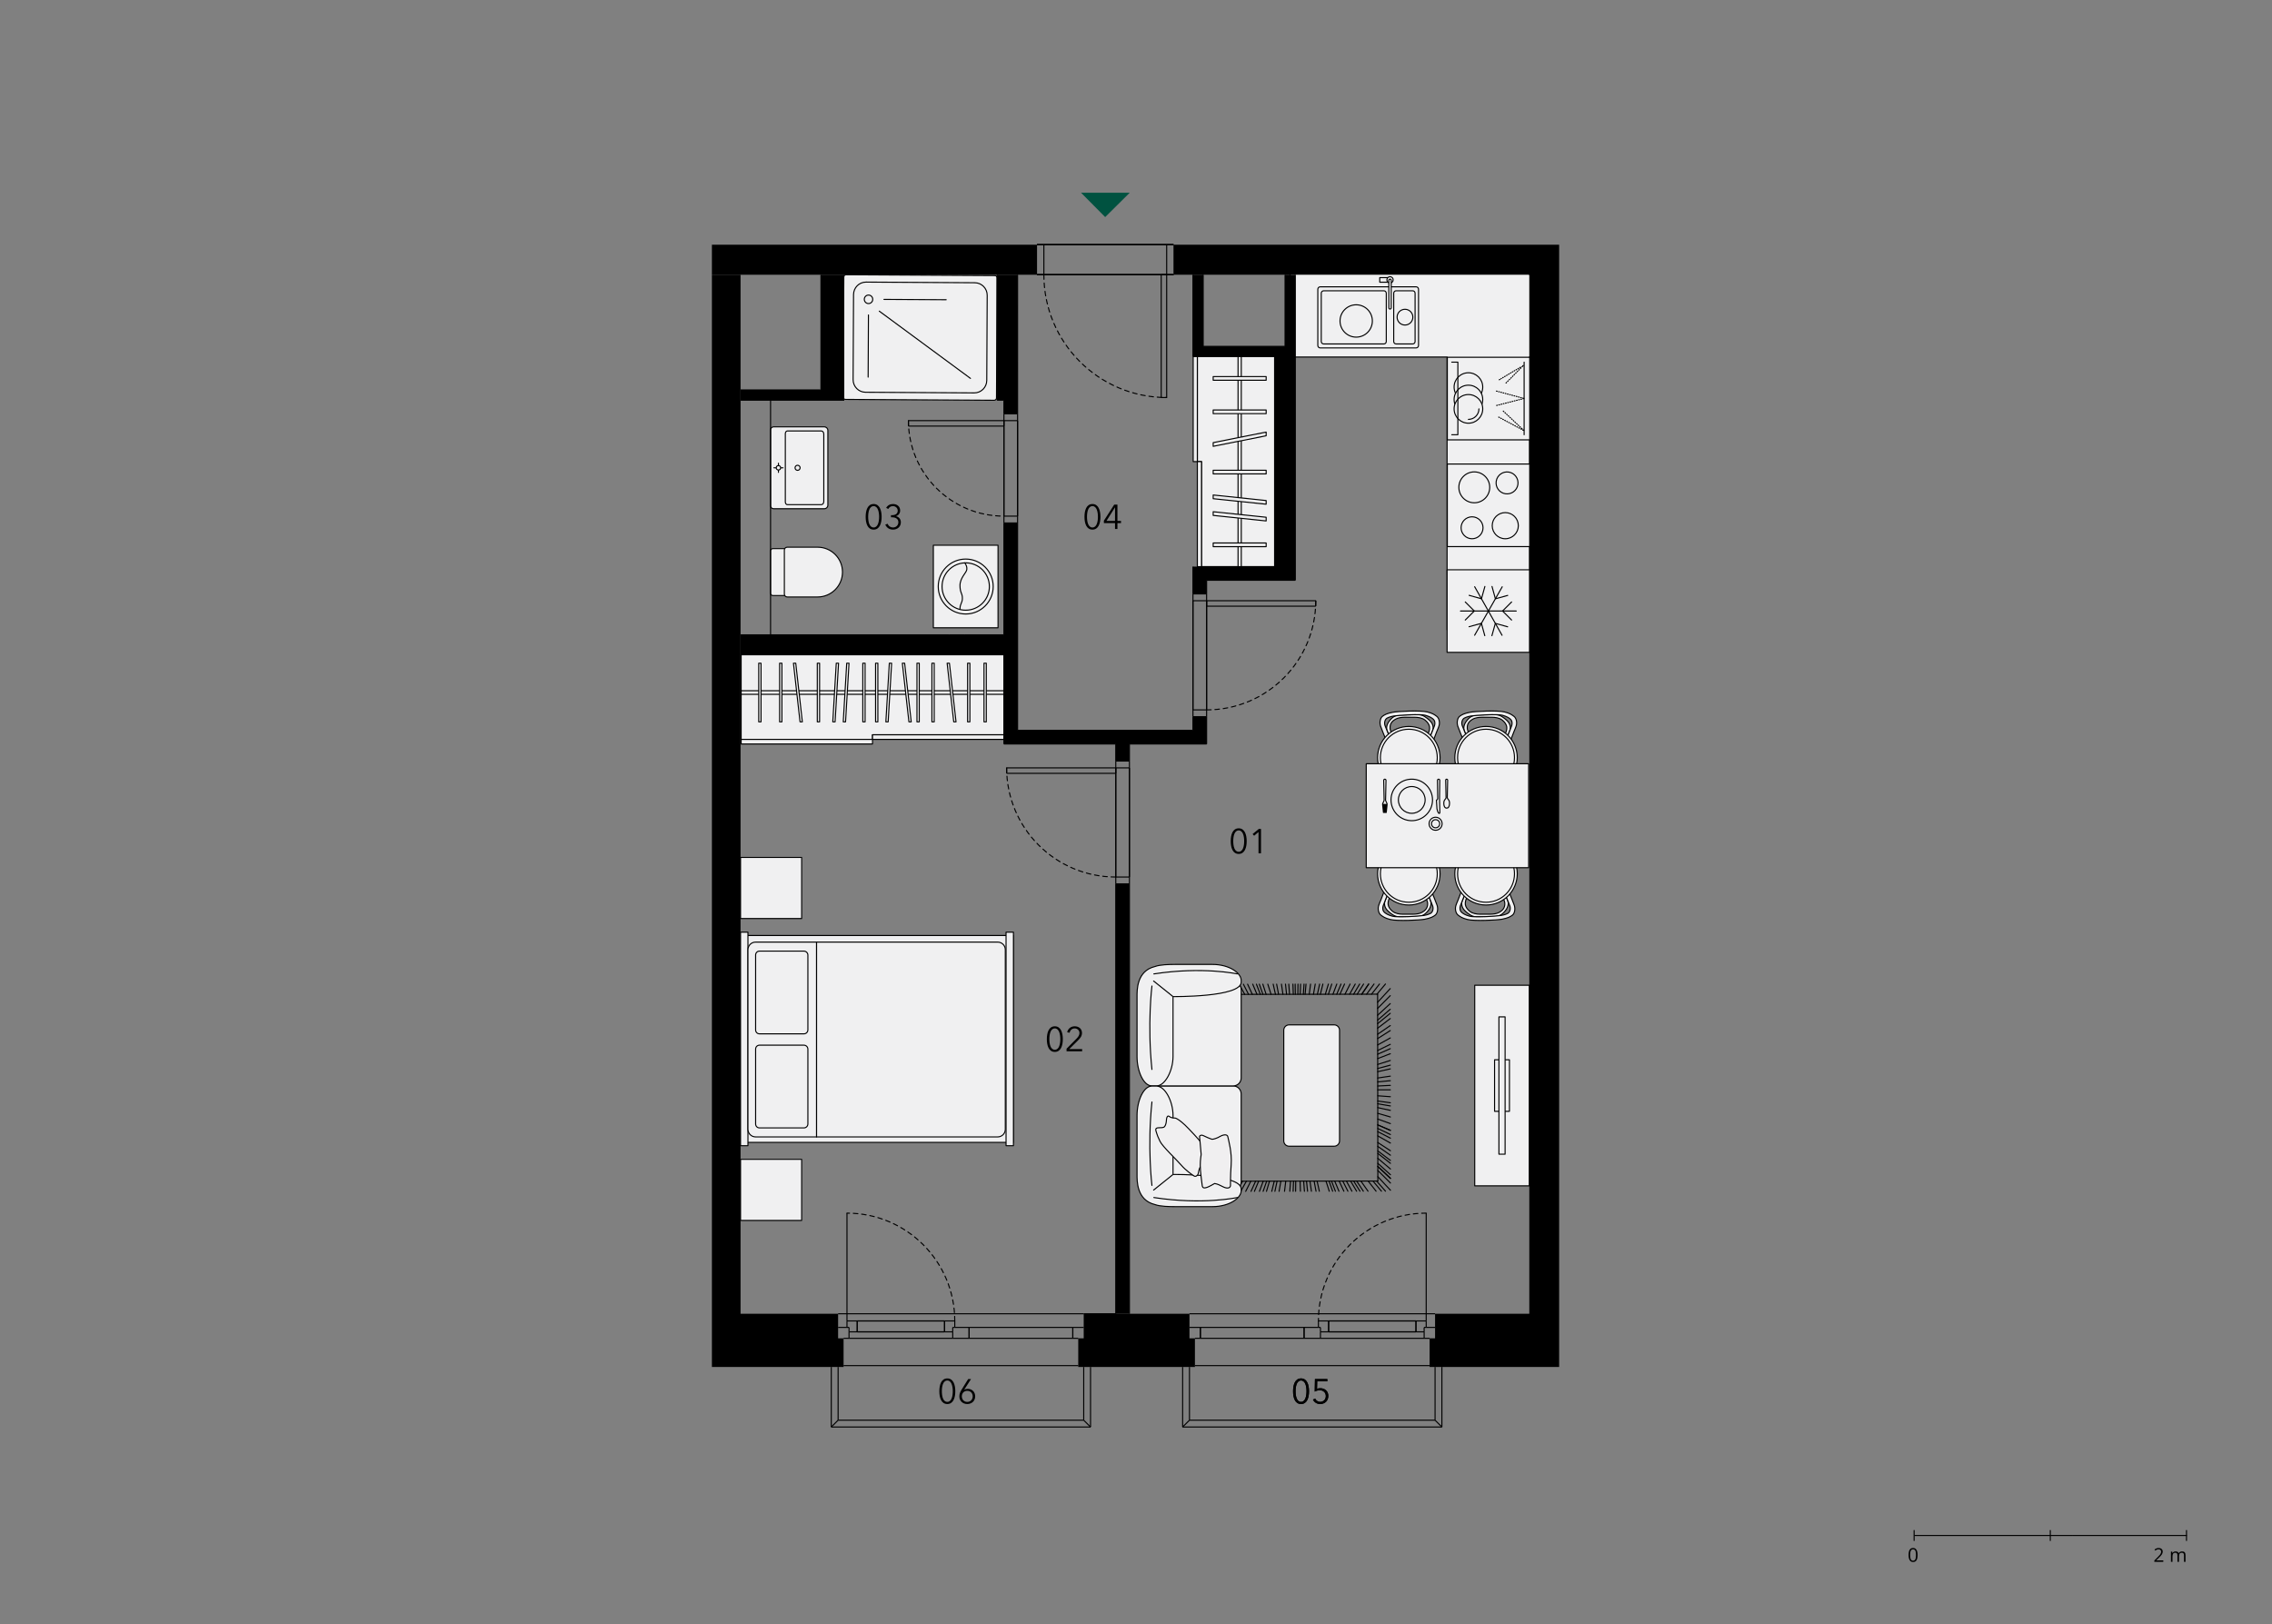 <?xml version="1.0" encoding="utf-8"?>
<!-- Generator: Adobe Illustrator 28.1.0, SVG Export Plug-In . SVG Version: 6.00 Build 0)  -->
<!DOCTYPE svg PUBLIC "-//W3C//DTD SVG 1.1//EN" "http://www.w3.org/Graphics/SVG/1.1/DTD/svg11.dtd">
<svg version="1.1" id="_x32_46" xmlns:x="http://ns.adobe.com/Extensibility/1.0/" xmlns:i="http://ns.adobe.com/AdobeIllustrator/10.0/" xmlns:graph="http://ns.adobe.com/Graphs/1.0/"
	 xmlns="http://www.w3.org/2000/svg" xmlns:xlink="http://www.w3.org/1999/xlink" x="0px" y="0px" width="1070px" height="765px"
	 viewBox="0 0 1070 765" style="enable-background:new 0 0 1070 765;" xml:space="preserve">
<rect x="0" y="0" width="1070" height="765" fill="#808080" stroke="none"/>
<style type="text/css">
	.st0{fill:none;}
	.st1{fill:none;stroke:#000000;stroke-width:0.5;stroke-linecap:round;stroke-linejoin:round;stroke-miterlimit:10;}
	.st2{fill:#F0F0F1;}
	.st3{fill:none;stroke:#000000;stroke-width:0.5;stroke-linecap:round;stroke-linejoin:round;}
	.st4{fill:none;stroke:#000000;stroke-width:0.5;stroke-linecap:round;stroke-linejoin:round;stroke-dasharray:0.346,0.696;}
	
		.st5{fill:none;stroke:#000000;stroke-width:0.5;stroke-linecap:round;stroke-linejoin:round;stroke-miterlimit:10;stroke-dasharray:0.357,0.714;}
	.st6{fill:#F0EFF0;}
	.st7{fill:none;stroke:#000000;stroke-width:0.5;stroke-miterlimit:10;}
	.st8{fill-rule:evenodd;clip-rule:evenodd;}
	
		.st9{clip-path:url(#SVGID_00000043452624506603335440000006076309997589994678_);fill:none;stroke:#000000;stroke-width:0.5;stroke-linecap:round;stroke-linejoin:round;stroke-miterlimit:10;stroke-dasharray:2.142,1.785;}
	
		.st10{clip-path:url(#SVGID_00000067233437415685372510000010754086651014455454_);fill:none;stroke:#000000;stroke-width:0.5;stroke-linecap:round;stroke-linejoin:round;stroke-miterlimit:10;stroke-dasharray:2.142,1.785;}
	
		.st11{clip-path:url(#SVGID_00000158008432468081872150000014436959269087750847_);fill:none;stroke:#000000;stroke-width:0.5;stroke-linecap:round;stroke-linejoin:round;stroke-miterlimit:10;stroke-dasharray:2.142,1.785;}
	
		.st12{fill:none;stroke:#000000;stroke-width:0.5;stroke-linecap:round;stroke-linejoin:round;stroke-miterlimit:10;stroke-dasharray:2.142,1.785;}
	
		.st13{clip-path:url(#SVGID_00000043435588748292389570000016307557958544279176_);fill:none;stroke:#000000;stroke-width:0.5;stroke-linecap:round;stroke-linejoin:round;stroke-miterlimit:10;stroke-dasharray:2.142,1.785;}
	.st14{fill:#005240;}
	.st15{fill:none;stroke:#000000;stroke-width:0.5;}
</style>
<rect x="335.271" y="113.968" class="st0" width="399.004" height="559.73"/>
<line class="st1" x1="654.842" y1="554.918" x2="648.886" y2="549.302"/>
<line class="st1" x1="654.846" y1="557.167" x2="648.889" y2="551.248"/>
<line class="st1" x1="654.842" y1="555.024" x2="648.886" y2="549.396"/>
<line class="st1" x1="654.84" y1="553.259" x2="648.884" y2="547.868"/>
<line class="st1" x1="654.837" y1="550.544" x2="648.881" y2="545.519"/>
<line class="st1" x1="644.329" y1="556.227" x2="648.069" y2="561.008"/>
<line class="st1" x1="646.602" y1="556.224" x2="650.598" y2="561.004"/>
<line class="st1" x1="648.308" y1="556.222" x2="652.498" y2="560.997"/>
<line class="st1" x1="648.894" y1="554.18" x2="654.85" y2="560.556"/>
<line class="st1" x1="627.088" y1="556.248" x2="628.913" y2="561.029"/>
<line class="st1" x1="628.589" y1="556.247" x2="630.581" y2="561.027"/>
<line class="st1" x1="630.678" y1="556.244" x2="632.896" y2="561.024"/>
<line class="st1" x1="632.383" y1="556.242" x2="634.798" y2="561.022"/>
<line class="st1" x1="634.088" y1="556.24" x2="636.691" y2="561.02"/>
<line class="st1" x1="636.078" y1="556.237" x2="638.905" y2="561.018"/>
<line class="st1" x1="637.504" y1="556.235" x2="640.485" y2="561.016"/>
<line class="st1" x1="638.925" y1="556.233" x2="642.067" y2="561.014"/>
<line class="st1" x1="640.914" y1="556.231" x2="644.274" y2="561.011"/>
<line class="st1" x1="654.814" y1="532.35" x2="648.863" y2="529.779"/>
<line class="st1" x1="654.817" y1="534.304" x2="648.866" y2="531.471"/>
<line class="st1" x1="654.829" y1="544.058" x2="648.878" y2="539.907"/>
<line class="st1" x1="654.826" y1="541.941" x2="648.875" y2="538.078"/>
<line class="st1" x1="654.822" y1="538.341" x2="648.871" y2="534.96"/>
<line class="st1" x1="654.819" y1="536.034" x2="648.868" y2="532.968"/>
<line class="st1" x1="654.814" y1="532.36" x2="648.863" y2="529.79"/>
<line class="st1" x1="654.794" y1="516.502" x2="648.843" y2="516.072"/>
<line class="st1" x1="654.797" y1="519.351" x2="648.846" y2="518.536"/>
<line class="st1" x1="654.799" y1="520.846" x2="648.848" y2="519.831"/>
<line class="st1" x1="654.802" y1="522.936" x2="648.851" y2="521.638"/>
<line class="st1" x1="654.806" y1="526.053" x2="648.855" y2="524.33"/>
<line class="st1" x1="654.81" y1="529.168" x2="648.859" y2="527.028"/>
<line class="st1" x1="654.832" y1="546.524" x2="648.881" y2="542.038"/>
<line class="st1" x1="654.833" y1="547.874" x2="648.877" y2="543.208"/>
<line class="st1" x1="624.485" y1="556.252" x2="626.015" y2="561.033"/>
<line class="st1" x1="613.961" y1="556.265" x2="614.321" y2="561.046"/>
<line class="st1" x1="615.297" y1="556.263" x2="615.804" y2="561.044"/>
<line class="st1" x1="616.927" y1="556.261" x2="617.62" y2="561.042"/>
<line class="st1" x1="618.886" y1="556.259" x2="619.792" y2="561.04"/>
<line class="st1" x1="620.288" y1="556.257" x2="621.348" y2="561.038"/>
<line class="st1" x1="612.27" y1="556.267" x2="612.443" y2="561.048"/>
<line class="st1" x1="609.179" y1="556.271" x2="609.006" y2="561.052"/>
<line class="st1" x1="605.525" y1="556.276" x2="604.947" y2="561.056"/>
<line class="st1" x1="601.441" y1="556.281" x2="600.413" y2="561.069"/>
<line class="st1" x1="600.115" y1="556.283" x2="598.939" y2="561.071"/>
<line class="st1" x1="607.764" y1="556.273" x2="607.436" y2="561.054"/>
<line class="st1" x1="603.216" y1="556.278" x2="602.386" y2="561.066"/>
<line class="st1" x1="610.221" y1="556.27" x2="610.169" y2="561.051"/>
<line class="st1" x1="625.922" y1="556.25" x2="627.617" y2="561.031"/>
<line class="st1" x1="654.782" y1="506.822" x2="648.838" y2="507.697"/>
<line class="st1" x1="654.79" y1="513.259" x2="648.839" y2="513.267"/>
<line class="st1" x1="654.772" y1="499.428" x2="648.829" y2="501.304"/>
<line class="st1" x1="654.776" y1="501.64" x2="648.832" y2="503.215"/>
<line class="st1" x1="654.787" y1="511.168" x2="648.836" y2="511.458"/>
<line class="st1" x1="654.778" y1="503.387" x2="648.834" y2="504.725"/>
<line class="st1" x1="654.785" y1="508.953" x2="648.834" y2="509.543"/>
<line class="st1" x1="654.765" y1="493.869" x2="648.822" y2="496.492"/>
<line class="st1" x1="654.752" y1="482.995" x2="648.808" y2="487.088"/>
<line class="st1" x1="654.755" y1="485.352" x2="648.811" y2="489.125"/>
<line class="st1" x1="654.759" y1="488.828" x2="648.815" y2="492.131"/>
<line class="st1" x1="654.763" y1="491.835" x2="648.819" y2="494.733"/>
<line class="st1" x1="654.768" y1="496.252" x2="648.825" y2="498.552"/>
<line class="st1" x1="654.734" y1="468.914" x2="648.796" y2="474.91"/>
<line class="st1" x1="654.739" y1="472.652" x2="648.795" y2="478.141"/>
<line class="st1" x1="654.742" y1="475.32" x2="648.799" y2="480.448"/>
<line class="st1" x1="654.745" y1="477.228" x2="648.801" y2="482.099"/>
<line class="st1" x1="644.551" y1="463.442" x2="641.306" y2="468.23"/>
<line class="st1" x1="649.671" y1="463.436" x2="645.931" y2="468.224"/>
<line class="st1" x1="654.73" y1="465.593" x2="648.792" y2="472.031"/>
<line class="st1" x1="644.611" y1="463.442" x2="641.353" y2="468.23"/>
<line class="st1" x1="647.094" y1="463.439" x2="643.603" y2="468.227"/>
<line class="st1" x1="652.483" y1="463.432" x2="648.473" y2="468.22"/>
<line class="st1" x1="629.564" y1="463.461" x2="627.758" y2="468.249"/>
<line class="st1" x1="635.826" y1="463.453" x2="633.415" y2="468.241"/>
<line class="st1" x1="631.543" y1="463.458" x2="629.538" y2="468.246"/>
<line class="st1" x1="633.208" y1="463.456" x2="631.043" y2="468.245"/>
<line class="st1" x1="638.254" y1="463.45" x2="635.614" y2="468.238"/>
<line class="st1" x1="640.328" y1="463.447" x2="637.487" y2="468.236"/>
<line class="st1" x1="642.178" y1="463.445" x2="639.158" y2="468.233"/>
<line class="st1" x1="654.747" y1="479.697" x2="648.804" y2="484.235"/>
<line class="st1" x1="623.007" y1="463.469" x2="621.825" y2="468.257"/>
<line class="st1" x1="625.605" y1="463.466" x2="624.172" y2="468.254"/>
<line class="st1" x1="612.497" y1="463.483" x2="612.324" y2="468.264"/>
<line class="st1" x1="615.065" y1="463.48" x2="614.647" y2="468.26"/>
<line class="st1" x1="617.204" y1="463.477" x2="616.581" y2="468.258"/>
<line class="st1" x1="621.472" y1="463.471" x2="620.437" y2="468.259"/>
<line class="st1" x1="614.138" y1="463.48" x2="613.81" y2="468.261"/>
<line class="st1" x1="619.413" y1="463.474" x2="618.577" y2="468.262"/>
<line class="st1" x1="606.948" y1="463.49" x2="607.308" y2="468.271"/>
<line class="st1" x1="609.959" y1="463.486" x2="610.029" y2="468.267"/>
<line class="st1" x1="605.403" y1="463.491" x2="605.91" y2="468.272"/>
<line class="st1" x1="603.507" y1="463.494" x2="604.195" y2="468.275"/>
<line class="st1" x1="601.235" y1="463.497" x2="602.14" y2="468.278"/>
<line class="st1" x1="599.609" y1="463.499" x2="600.676" y2="468.28"/>
<line class="st1" x1="608.907" y1="463.488" x2="609.08" y2="468.268"/>
<line class="st1" x1="611.286" y1="463.484" x2="611.234" y2="468.265"/>
<line class="st1" x1="627.191" y1="463.464" x2="625.61" y2="468.252"/>
<line class="st1" x1="648.896" y1="556.221" x2="648.787" y2="468.223"/>
<line class="st1" x1="594.904" y1="556.289" x2="593.137" y2="561.077"/>
<line class="st1" x1="589.067" y1="556.296" x2="586.656" y2="561.084"/>
<line class="st1" x1="592.761" y1="556.292" x2="590.763" y2="561.08"/>
<line class="st1" x1="591.325" y1="556.294" x2="589.165" y2="561.082"/>
<line class="st1" x1="586.977" y1="556.299" x2="584.33" y2="561.087"/>
<line class="st1" x1="596.54" y1="556.287" x2="594.87" y2="561.075"/>
<line class="st1" x1="577.131" y1="556.312" x2="573.39" y2="561.1"/>
<line class="st1" x1="579.354" y1="556.308" x2="575.859" y2="561.096"/>
<line class="st1" x1="574.712" y1="556.314" x2="570.702" y2="561.102"/>
<line class="st1" x1="585.188" y1="556.301" x2="582.34" y2="561.089"/>
<line class="st1" x1="583.592" y1="556.303" x2="580.572" y2="561.091"/>
<line class="st1" x1="569.616" y1="528.34" x2="563.673" y2="530.512"/>
<line class="st1" x1="569.604" y1="518.488" x2="563.66" y2="519.233"/>
<line class="st1" x1="569.599" y1="514.353" x2="563.648" y2="514.5"/>
<line class="st1" x1="569.602" y1="516.513" x2="563.651" y2="516.976"/>
<line class="st1" x1="569.612" y1="525.155" x2="563.669" y2="526.87"/>
<line class="st1" x1="569.607" y1="521.255" x2="563.664" y2="522.405"/>
<line class="st1" x1="569.609" y1="522.577" x2="563.666" y2="523.915"/>
<line class="st1" x1="569.615" y1="526.978" x2="563.671" y2="528.958"/>
<line class="st1" x1="572.523" y1="556.317" x2="568.27" y2="561.105"/>
<line class="st1" x1="571.053" y1="556.319" x2="566.638" y2="561.107"/>
<line class="st1" x1="569.651" y1="555.749" x2="564.465" y2="561.109"/>
<line class="st1" x1="569.648" y1="553.809" x2="563.71" y2="559.67"/>
<line class="st1" x1="569.645" y1="551.249" x2="563.702" y2="556.737"/>
<line class="st1" x1="569.642" y1="548.76" x2="563.698" y2="553.888"/>
<line class="st1" x1="569.64" y1="546.979" x2="563.697" y2="551.85"/>
<line class="st1" x1="569.637" y1="544.676" x2="563.693" y2="549.214"/>
<line class="st1" x1="569.633" y1="541.601" x2="563.689" y2="545.694"/>
<line class="st1" x1="569.631" y1="539.401" x2="563.687" y2="543.174"/>
<line class="st1" x1="569.625" y1="535.207" x2="563.682" y2="538.375"/>
<line class="st1" x1="569.628" y1="537.282" x2="563.684" y2="540.753"/>
<line class="st1" x1="569.623" y1="534.013" x2="563.68" y2="537.008"/>
<line class="st1" x1="569.622" y1="532.15" x2="563.678" y2="534.876"/>
<line class="st1" x1="569.62" y1="530.941" x2="563.676" y2="533.492"/>
<line class="st1" x1="594.738" y1="463.506" x2="596.274" y2="468.286"/>
<line class="st1" x1="591.716" y1="463.509" x2="593.542" y2="468.29"/>
<line class="st1" x1="589.976" y1="463.511" x2="591.969" y2="468.292"/>
<line class="st1" x1="587.558" y1="463.514" x2="589.776" y2="468.295"/>
<line class="st1" x1="585.579" y1="463.517" x2="587.995" y2="468.298"/>
<line class="st1" x1="583.6" y1="463.519" x2="586.203" y2="468.3"/>
<line class="st1" x1="593.072" y1="463.507" x2="594.763" y2="468.288"/>
<line class="st1" x1="573.832" y1="463.532" x2="577.2" y2="468.312"/>
<line class="st1" x1="571.723" y1="463.534" x2="575.464" y2="468.315"/>
<line class="st1" x1="579.641" y1="463.524" x2="582.622" y2="468.305"/>
<line class="st1" x1="577.991" y1="463.526" x2="581.133" y2="468.307"/>
<line class="st1" x1="575.682" y1="463.529" x2="579.043" y2="468.31"/>
<line class="st1" x1="569.081" y1="463.537" x2="573.077" y2="468.318"/>
<line class="st1" x1="581.291" y1="463.522" x2="584.112" y2="468.303"/>
<line class="st1" x1="569.577" y1="496.92" x2="563.626" y2="494.55"/>
<line class="st1" x1="569.547" y1="473.727" x2="563.591" y2="468.001"/>
<line class="st1" x1="567.102" y1="463.54" x2="571.292" y2="468.314"/>
<line class="st1" x1="564.215" y1="463.543" x2="569.541" y2="469.244"/>
<line class="st1" x1="569.546" y1="472.405" x2="563.59" y2="466.487"/>
<line class="st1" x1="569.551" y1="476.051" x2="563.595" y2="470.66"/>
<line class="st1" x1="569.554" y1="478.585" x2="563.598" y2="473.56"/>
<line class="st1" x1="569.556" y1="480.146" x2="563.6" y2="475.345"/>
<line class="st1" x1="569.558" y1="482.5" x2="563.602" y2="478.041"/>
<line class="st1" x1="569.561" y1="484.635" x2="563.61" y2="480.484"/>
<line class="st1" x1="569.565" y1="487.494" x2="563.614" y2="483.76"/>
<line class="st1" x1="569.571" y1="492.12" x2="563.62" y2="489.055"/>
<line class="st1" x1="569.567" y1="489.313" x2="563.617" y2="485.843"/>
<line class="st1" x1="569.574" y1="494.822" x2="563.623" y2="492.149"/>
<line class="st1" x1="569.593" y1="509.363" x2="563.642" y2="508.79"/>
<line class="st1" x1="569.595" y1="511.334" x2="563.644" y2="511.044"/>
<line class="st1" x1="569.591" y1="507.684" x2="563.64" y2="506.869"/>
<line class="st1" x1="569.589" y1="506.288" x2="563.638" y2="505.273"/>
<line class="st1" x1="569.584" y1="502.424" x2="563.633" y2="500.849"/>
<line class="st1" x1="569.58" y1="499.144" x2="563.629" y2="497.094"/>
<line class="st1" x1="569.597" y1="512.897" x2="563.646" y2="512.84"/>
<line class="st1" x1="569.587" y1="504.694" x2="563.636" y2="503.447"/>
<line class="st1" x1="569.541" y1="468.32" x2="569.651" y2="556.323"/>
<line class="st1" x1="597.066" y1="463.502" x2="598.602" y2="468.283"/>
<line class="st1" x1="597.876" y1="556.285" x2="596.444" y2="561.073"/>
<line class="st1" x1="569.652" y1="556.321" x2="648.897" y2="556.218"/>
<line class="st1" x1="648.785" y1="468.22" x2="569.54" y2="468.323"/>
<path class="st2" d="M704.118,431.613c2.57-0.16,3.656-1.375,4.491-2.293c0.958-1.06,2.257-3.123,1.46-5.096
	c-0.232-0.592-0.72-1.845-0.72-1.845l-1.138-2.956l-1.471,0.733c0,0,1.863,3.926,1.946,5.166c0.162,2.41-1.253,3.548-2.473,4.273
	c-1.325,0.785-3.046,0.925-4.351,0.95h-5.006c-1.305-0.025-3.303-0.256-4.653-1.336c-1.111-0.887-1.921-1.973-2.101-3.2
	c-0.335-2.358,1.87-5.288,1.87-5.288l-1.433-1.298l-1.537,3.983l-0.443,1.112c0,0-0.893,2.39,1.498,4.556
	c1.323,1.195,3.123,2.693,5.089,2.686C695.552,431.761,701.155,431.793,704.118,431.613"/>
<path class="st1" d="M704.118,431.613c2.57-0.16,3.656-1.375,4.491-2.293c0.958-1.06,2.257-3.123,1.46-5.096
	c-0.232-0.592-0.72-1.845-0.72-1.845l-1.138-2.956l-1.471,0.733c0,0,1.863,3.926,1.946,5.166c0.162,2.41-1.253,3.548-2.473,4.273
	c-1.325,0.785-3.046,0.925-4.351,0.95h-5.006c-1.305-0.025-3.303-0.256-4.653-1.336c-1.111-0.887-1.921-1.973-2.101-3.2
	c-0.335-2.358,1.87-5.288,1.87-5.288l-1.433-1.298l-1.537,3.983l-0.443,1.112c0,0-0.893,2.39,1.498,4.556
	c1.323,1.195,3.123,2.693,5.089,2.686C695.552,431.761,701.155,431.793,704.118,431.613z"/>
<path class="st2" d="M708.896,402.477L708.896,402.477c-0.36-0.36-0.36-0.945,0-1.305l1.742-1.741c0.358-0.36,0.943-0.36,1.303,0
	c0.36,0.36,0.36,0.945,0,1.303l-1.741,1.742C709.841,402.837,709.256,402.837,708.896,402.477"/>
<path class="st1" d="M708.896,402.477L708.896,402.477c-0.36-0.36-0.36-0.945,0-1.305l1.742-1.741c0.358-0.36,0.943-0.36,1.303,0
	c0.36,0.36,0.36,0.945,0,1.303l-1.741,1.742C709.841,402.837,709.256,402.837,708.896,402.477z"/>
<path class="st2" d="M687.355,399.432L687.355,399.432c0.36-0.36,0.945-0.36,1.305,0l1.741,1.742c0.36,0.358,0.36,0.943,0,1.303
	c-0.36,0.36-0.945,0.36-1.305,0l-1.741-1.741C686.995,400.377,686.995,399.792,687.355,399.432"/>
<path class="st1" d="M687.355,399.432L687.355,399.432c0.36-0.36,0.945-0.36,1.305,0l1.741,1.742c0.36,0.358,0.36,0.943,0,1.303
	c-0.36,0.36-0.945,0.36-1.305,0l-1.741-1.741C686.995,400.377,686.995,399.792,687.355,399.432z"/>
<path class="st2" d="M707.365,432.916c2.898-0.572,3.863-1.138,4.916-1.928c1.06-0.797,1.44-2.943,0.873-4.633
	c-0.238-0.707-0.796-2.185-1.123-2.923c-0.74-1.715-1.94-4.91-1.94-4.91l-1.157,2.821c0,0,1.935,4.673,2.153,5.353
	c0.455,1.388-0.07,2.988-1.035,3.478c-0.34,0.166-1.233,0.648-3.091,0.97c-2.16,0.378-12.492,0.99-14.85,0.353
	c-2.16-0.585-3.065-1.285-3.586-1.69c-1.03-0.803-1.105-2.068-0.797-3.123c0.205-0.688,2.088-5.341,2.088-5.341l-1.156-2.821
	c0,0-1.235,3.573-1.967,5.288c-0.733,1.717-0.86,2.05-1.073,2.758c-0.475,1.58,0.007,3.611,1.06,4.401
	c1.06,0.79,1.89,1.427,4.388,2.07C694.415,433.906,705.187,433.346,707.365,432.916"/>
<path class="st1" d="M707.365,432.916c2.898-0.572,3.863-1.138,4.916-1.928c1.06-0.797,1.44-2.943,0.873-4.633
	c-0.238-0.707-0.796-2.185-1.123-2.923c-0.74-1.715-1.94-4.91-1.94-4.91l-1.157,2.821c0,0,1.935,4.673,2.153,5.353
	c0.455,1.388-0.07,2.988-1.035,3.478c-0.34,0.166-1.233,0.648-3.091,0.97c-2.16,0.378-12.492,0.99-14.85,0.353
	c-2.16-0.585-3.065-1.285-3.586-1.69c-1.03-0.803-1.105-2.068-0.797-3.123c0.205-0.688,2.088-5.341,2.088-5.341l-1.156-2.821
	c0,0-1.235,3.573-1.967,5.288c-0.733,1.717-0.86,2.05-1.073,2.758c-0.475,1.58,0.007,3.611,1.06,4.401
	c1.06,0.79,1.89,1.427,4.388,2.07C694.415,433.906,705.187,433.346,707.365,432.916z"/>
<path class="st2" d="M699.85,426.227c-8.122,0-14.71-6.586-14.71-14.71c0-8.114,6.588-14.702,14.71-14.702
	c8.122,0,14.71,6.588,14.71,14.702C714.559,419.641,707.971,426.227,699.85,426.227"/>
<path class="st1" d="M699.85,426.227c-8.122,0-14.71-6.586-14.71-14.71c0-8.114,6.588-14.702,14.71-14.702
	c8.122,0,14.71,6.588,14.71,14.702C714.559,419.641,707.971,426.227,699.85,426.227z"/>
<path class="st2" d="M699.85,424.92c-7.403,0-13.397-6.001-13.397-13.397c0-7.403,5.994-13.399,13.397-13.399
	s13.397,5.996,13.397,13.399C713.247,418.919,707.253,424.92,699.85,424.92"/>
<path class="st1" d="M699.85,424.92c-7.403,0-13.397-6.001-13.397-13.397c0-7.403,5.994-13.399,13.397-13.399
	s13.397,5.996,13.397,13.399C713.247,418.919,707.253,424.92,699.85,424.92z"/>
<path class="st2" d="M667.759,431.613c2.57-0.16,3.656-1.375,4.491-2.293c0.958-1.06,2.255-3.123,1.46-5.096
	c-0.232-0.592-0.72-1.845-0.72-1.845l-1.138-2.956l-1.472,0.733c0,0,1.865,3.926,1.948,5.166c0.16,2.41-1.253,3.548-2.473,4.273
	c-1.325,0.785-3.046,0.925-4.351,0.95h-5.006c-1.305-0.025-3.303-0.256-4.653-1.336c-1.111-0.887-1.921-1.973-2.101-3.2
	c-0.335-2.358,1.87-5.288,1.87-5.288l-1.433-1.298l-1.537,3.983l-0.443,1.112c0,0-0.893,2.39,1.498,4.556
	c1.323,1.195,3.123,2.693,5.089,2.686C659.193,431.761,664.796,431.793,667.759,431.613"/>
<path class="st1" d="M667.759,431.613c2.57-0.16,3.656-1.375,4.491-2.293c0.958-1.06,2.255-3.123,1.46-5.096
	c-0.232-0.592-0.72-1.845-0.72-1.845l-1.138-2.956l-1.472,0.733c0,0,1.865,3.926,1.948,5.166c0.16,2.41-1.253,3.548-2.473,4.273
	c-1.325,0.785-3.046,0.925-4.351,0.95h-5.006c-1.305-0.025-3.303-0.256-4.653-1.336c-1.111-0.887-1.921-1.973-2.101-3.2
	c-0.335-2.358,1.87-5.288,1.87-5.288l-1.433-1.298l-1.537,3.983l-0.443,1.112c0,0-0.893,2.39,1.498,4.556
	c1.323,1.195,3.123,2.693,5.089,2.686C659.193,431.761,664.796,431.793,667.759,431.613z"/>
<path class="st2" d="M672.536,402.477L672.536,402.477c-0.36-0.36-0.36-0.945,0-1.305l1.741-1.741c0.36-0.36,0.945-0.36,1.305,0
	c0.36,0.36,0.36,0.945,0,1.303l-1.741,1.742C673.482,402.837,672.896,402.837,672.536,402.477"/>
<path class="st1" d="M672.536,402.477L672.536,402.477c-0.36-0.36-0.36-0.945,0-1.305l1.741-1.741c0.36-0.36,0.945-0.36,1.305,0
	c0.36,0.36,0.36,0.945,0,1.303l-1.741,1.742C673.482,402.837,672.896,402.837,672.536,402.477z"/>
<path class="st2" d="M650.995,399.432L650.995,399.432c0.36-0.36,0.945-0.36,1.305,0l1.741,1.742c0.36,0.358,0.36,0.943,0,1.303
	c-0.36,0.36-0.945,0.36-1.305,0l-1.741-1.741C650.635,400.377,650.635,399.792,650.995,399.432"/>
<path class="st1" d="M650.995,399.432L650.995,399.432c0.36-0.36,0.945-0.36,1.305,0l1.741,1.742c0.36,0.358,0.36,0.943,0,1.303
	c-0.36,0.36-0.945,0.36-1.305,0l-1.741-1.741C650.635,400.377,650.635,399.792,650.995,399.432z"/>
<path class="st2" d="M671.005,432.916c2.898-0.572,3.863-1.138,4.923-1.928c1.053-0.797,1.433-2.943,0.866-4.633
	c-0.238-0.707-0.796-2.185-1.123-2.923c-0.74-1.715-1.94-4.91-1.94-4.91l-1.157,2.821c0,0,1.935,4.673,2.153,5.353
	c0.455,1.388-0.07,2.988-1.035,3.478c-0.34,0.166-1.233,0.648-3.091,0.97c-2.158,0.378-12.492,0.99-14.85,0.353
	c-2.16-0.585-3.065-1.285-3.586-1.69c-1.028-0.803-1.105-2.068-0.797-3.123c0.205-0.688,2.088-5.341,2.088-5.341l-1.156-2.821
	c0,0-1.235,3.573-1.967,5.288c-0.733,1.717-0.86,2.05-1.073,2.758c-0.475,1.58,0.007,3.611,1.06,4.401
	c1.06,0.79,1.89,1.427,4.388,2.07C658.056,433.906,668.827,433.346,671.005,432.916"/>
<path class="st1" d="M671.005,432.916c2.898-0.572,3.863-1.138,4.923-1.928c1.053-0.797,1.433-2.943,0.866-4.633
	c-0.238-0.707-0.796-2.185-1.123-2.923c-0.74-1.715-1.94-4.91-1.94-4.91l-1.157,2.821c0,0,1.935,4.673,2.153,5.353
	c0.455,1.388-0.07,2.988-1.035,3.478c-0.34,0.166-1.233,0.648-3.091,0.97c-2.158,0.378-12.492,0.99-14.85,0.353
	c-2.16-0.585-3.065-1.285-3.586-1.69c-1.028-0.803-1.105-2.068-0.797-3.123c0.205-0.688,2.088-5.341,2.088-5.341l-1.156-2.821
	c0,0-1.235,3.573-1.967,5.288c-0.733,1.717-0.86,2.05-1.073,2.758c-0.475,1.58,0.007,3.611,1.06,4.401
	c1.06,0.79,1.89,1.427,4.388,2.07C658.056,433.906,668.827,433.346,671.005,432.916z"/>
<path class="st2" d="M663.489,426.227c-8.122,0-14.71-6.586-14.71-14.71c0-8.114,6.588-14.702,14.71-14.702
	c8.122,0,14.71,6.588,14.71,14.702C678.199,419.641,671.611,426.227,663.489,426.227"/>
<path class="st1" d="M663.489,426.227c-8.122,0-14.71-6.586-14.71-14.71c0-8.114,6.588-14.702,14.71-14.702
	c8.122,0,14.71,6.588,14.71,14.702C678.199,419.641,671.611,426.227,663.489,426.227z"/>
<path class="st2" d="M663.489,424.92c-7.403,0-13.397-6.001-13.397-13.397c0-7.403,5.994-13.399,13.397-13.399
	s13.397,5.996,13.397,13.399C676.887,418.919,670.893,424.92,663.489,424.92"/>
<path class="st1" d="M663.489,424.92c-7.403,0-13.397-6.001-13.397-13.397c0-7.403,5.994-13.399,13.397-13.399
	s13.397,5.996,13.397,13.399C676.887,418.919,670.893,424.92,663.489,424.92z"/>
<path class="st2" d="M659.22,336.741c-2.57,0.16-3.656,1.375-4.491,2.295c-0.958,1.06-2.257,3.128-1.46,5.096
	c0.232,0.59,0.72,1.843,0.72,1.843l1.138,2.956l1.471-0.733c0,0-1.863-3.926-1.946-5.166c-0.162-2.41,1.253-3.548,2.473-4.273
	c1.325-0.785,3.046-0.925,4.351-0.95h5.006c1.305,0.025,3.303,0.256,4.653,1.336c1.111,0.887,1.921,1.973,2.101,3.2
	c0.335,2.358-1.87,5.288-1.87,5.288l1.433,1.298l1.537-3.983l0.443-1.112c0,0,0.893-2.39-1.498-4.556
	c-1.323-1.195-3.123-2.693-5.089-2.686C667.786,336.594,662.182,336.561,659.22,336.741"/>
<path class="st1" d="M659.22,336.741c-2.57,0.16-3.656,1.375-4.491,2.295c-0.958,1.06-2.257,3.128-1.46,5.096
	c0.232,0.59,0.72,1.843,0.72,1.843l1.138,2.956l1.471-0.733c0,0-1.863-3.926-1.946-5.166c-0.162-2.41,1.253-3.548,2.473-4.273
	c1.325-0.785,3.046-0.925,4.351-0.95h5.006c1.305,0.025,3.303,0.256,4.653,1.336c1.111,0.887,1.921,1.973,2.101,3.2
	c0.335,2.358-1.87,5.288-1.87,5.288l1.433,1.298l1.537-3.983l0.443-1.112c0,0,0.893-2.39-1.498-4.556
	c-1.323-1.195-3.123-2.693-5.089-2.686C667.786,336.594,662.182,336.561,659.22,336.741z"/>
<path class="st2" d="M654.443,365.877L654.443,365.877c0.36,0.36,0.36,0.945,0,1.305l-1.742,1.741c-0.358,0.36-0.943,0.36-1.303,0
	c-0.36-0.36-0.36-0.945,0-1.303l1.741-1.742C653.498,365.517,654.083,365.517,654.443,365.877"/>
<path class="st1" d="M654.443,365.877L654.443,365.877c0.36,0.36,0.36,0.945,0,1.305l-1.742,1.741c-0.358,0.36-0.943,0.36-1.303,0
	c-0.36-0.36-0.36-0.945,0-1.303l1.741-1.742C653.498,365.517,654.083,365.517,654.443,365.877z"/>
<path class="st2" d="M675.984,368.922L675.984,368.922c-0.36,0.36-0.945,0.36-1.305,0l-1.741-1.742c-0.36-0.358-0.36-0.943,0-1.303
	c0.36-0.36,0.945-0.36,1.303,0l1.742,1.741C676.344,367.977,676.344,368.562,675.984,368.922"/>
<path class="st1" d="M675.984,368.922L675.984,368.922c-0.36,0.36-0.945,0.36-1.305,0l-1.741-1.742c-0.36-0.358-0.36-0.943,0-1.303
	c0.36-0.36,0.945-0.36,1.303,0l1.742,1.741C676.344,367.977,676.344,368.562,675.984,368.922z"/>
<path class="st2" d="M655.974,335.437c-2.898,0.572-3.863,1.138-4.923,1.928c-1.053,0.797-1.433,2.943-0.868,4.633
	c0.238,0.707,0.797,2.185,1.125,2.923c0.74,1.717,1.94,4.91,1.94,4.91l1.157-2.821c0,0-1.935-4.673-2.153-5.353
	c-0.457-1.388,0.07-2.988,1.035-3.478c0.34-0.166,1.233-0.648,3.091-0.97c2.158-0.378,12.492-0.988,14.845-0.353
	c2.165,0.585,3.071,1.285,3.591,1.69c1.028,0.803,1.105,2.07,0.797,3.123c-0.205,0.688-2.088,5.341-2.088,5.341l1.156,2.821
	c0,0,1.235-3.573,1.967-5.288c0.733-1.715,0.86-2.05,1.073-2.758c0.475-1.58-0.007-3.611-1.06-4.401
	c-1.06-0.79-1.89-1.427-4.39-2.07C668.921,334.447,658.152,335.007,655.974,335.437"/>
<path class="st1" d="M655.974,335.437c-2.898,0.572-3.863,1.138-4.923,1.928c-1.053,0.797-1.433,2.943-0.868,4.633
	c0.238,0.707,0.797,2.185,1.125,2.923c0.74,1.717,1.94,4.91,1.94,4.91l1.157-2.821c0,0-1.935-4.673-2.153-5.353
	c-0.457-1.388,0.07-2.988,1.035-3.478c0.34-0.166,1.233-0.648,3.091-0.97c2.158-0.378,12.492-0.988,14.845-0.353
	c2.165,0.585,3.071,1.285,3.591,1.69c1.028,0.803,1.105,2.07,0.797,3.123c-0.205,0.688-2.088,5.341-2.088,5.341l1.156,2.821
	c0,0,1.235-3.573,1.967-5.288c0.733-1.715,0.86-2.05,1.073-2.758c0.475-1.58-0.007-3.611-1.06-4.401
	c-1.06-0.79-1.89-1.427-4.39-2.07C668.921,334.447,658.152,335.007,655.974,335.437z"/>
<path class="st2" d="M663.489,342.126c8.122,0,14.71,6.586,14.71,14.71c0,8.116-6.588,14.702-14.71,14.702
	c-8.122,0-14.71-6.586-14.71-14.702C648.779,348.712,655.367,342.126,663.489,342.126"/>
<path class="st1" d="M663.489,342.126c8.122,0,14.71,6.586,14.71,14.71c0,8.116-6.588,14.702-14.71,14.702
	c-8.122,0-14.71-6.586-14.71-14.702C648.779,348.712,655.367,342.126,663.489,342.126z"/>
<path class="st2" d="M663.489,343.434c7.403,0,13.397,6.001,13.397,13.397c0,7.403-5.994,13.399-13.397,13.399
	s-13.397-5.996-13.397-13.399C650.092,349.435,656.086,343.434,663.489,343.434"/>
<path class="st1" d="M663.489,343.434c7.403,0,13.397,6.001,13.397,13.397c0,7.403-5.994,13.399-13.397,13.399
	s-13.397-5.996-13.397-13.399C650.092,349.435,656.086,343.434,663.489,343.434z"/>
<path class="st2" d="M695.58,336.741c-2.57,0.16-3.656,1.375-4.491,2.295c-0.958,1.06-2.257,3.128-1.46,5.096
	c0.232,0.59,0.72,1.843,0.72,1.843l1.138,2.956l1.471-0.733c0,0-1.863-3.926-1.946-5.166c-0.162-2.41,1.253-3.548,2.473-4.273
	c1.323-0.785,3.046-0.925,4.351-0.95h5.006c1.305,0.025,3.303,0.256,4.653,1.336c1.111,0.887,1.921,1.973,2.101,3.2
	c0.335,2.358-1.87,5.288-1.87,5.288l1.433,1.298l1.537-3.983l0.443-1.112c0,0,0.893-2.39-1.498-4.556
	c-1.323-1.195-3.123-2.693-5.089-2.686C704.146,336.594,698.543,336.561,695.58,336.741"/>
<path class="st1" d="M695.58,336.741c-2.57,0.16-3.656,1.375-4.491,2.295c-0.958,1.06-2.257,3.128-1.46,5.096
	c0.232,0.59,0.72,1.843,0.72,1.843l1.138,2.956l1.471-0.733c0,0-1.863-3.926-1.946-5.166c-0.162-2.41,1.253-3.548,2.473-4.273
	c1.323-0.785,3.046-0.925,4.351-0.95h5.006c1.305,0.025,3.303,0.256,4.653,1.336c1.111,0.887,1.921,1.973,2.101,3.2
	c0.335,2.358-1.87,5.288-1.87,5.288l1.433,1.298l1.537-3.983l0.443-1.112c0,0,0.893-2.39-1.498-4.556
	c-1.323-1.195-3.123-2.693-5.089-2.686C704.146,336.594,698.543,336.561,695.58,336.741z"/>
<path class="st2" d="M690.802,365.877L690.802,365.877c0.36,0.36,0.36,0.945,0,1.305l-1.742,1.741c-0.358,0.36-0.943,0.36-1.303,0
	c-0.36-0.36-0.36-0.945,0-1.303l1.741-1.742C689.857,365.517,690.442,365.517,690.802,365.877"/>
<path class="st1" d="M690.802,365.877L690.802,365.877c0.36,0.36,0.36,0.945,0,1.305l-1.742,1.741c-0.358,0.36-0.943,0.36-1.303,0
	c-0.36-0.36-0.36-0.945,0-1.303l1.741-1.742C689.857,365.517,690.442,365.517,690.802,365.877z"/>
<path class="st2" d="M712.343,368.922L712.343,368.922c-0.36,0.36-0.945,0.36-1.305,0l-1.741-1.742c-0.36-0.358-0.36-0.943,0-1.303
	c0.36-0.36,0.945-0.36,1.303,0l1.742,1.741C712.703,367.977,712.703,368.562,712.343,368.922"/>
<path class="st1" d="M712.343,368.922L712.343,368.922c-0.36,0.36-0.945,0.36-1.305,0l-1.741-1.742c-0.36-0.358-0.36-0.943,0-1.303
	c0.36-0.36,0.945-0.36,1.303,0l1.742,1.741C712.703,367.977,712.703,368.562,712.343,368.922z"/>
<path class="st2" d="M692.333,335.437c-2.898,0.572-3.863,1.138-4.923,1.928c-1.053,0.797-1.433,2.943-0.868,4.633
	c0.239,0.707,0.797,2.185,1.125,2.923c0.74,1.717,1.94,4.91,1.94,4.91l1.157-2.821c0,0-1.935-4.673-2.153-5.353
	c-0.457-1.388,0.07-2.988,1.035-3.478c0.34-0.166,1.233-0.648,3.091-0.97c2.158-0.378,12.492-0.988,14.845-0.353
	c2.165,0.585,3.071,1.285,3.591,1.69c1.028,0.803,1.105,2.07,0.797,3.123c-0.205,0.688-2.088,5.341-2.088,5.341l1.156,2.821
	c0,0,1.235-3.573,1.967-5.288c0.733-1.715,0.86-2.05,1.073-2.758c0.475-1.58-0.007-3.611-1.06-4.401
	c-1.06-0.79-1.89-1.427-4.39-2.07C705.281,334.447,694.511,335.007,692.333,335.437"/>
<path class="st1" d="M692.333,335.437c-2.898,0.572-3.863,1.138-4.923,1.928c-1.053,0.797-1.433,2.943-0.868,4.633
	c0.239,0.707,0.797,2.185,1.125,2.923c0.74,1.717,1.94,4.91,1.94,4.91l1.157-2.821c0,0-1.935-4.673-2.153-5.353
	c-0.457-1.388,0.07-2.988,1.035-3.478c0.34-0.166,1.233-0.648,3.091-0.97c2.158-0.378,12.492-0.988,14.845-0.353
	c2.165,0.585,3.071,1.285,3.591,1.69c1.028,0.803,1.105,2.07,0.797,3.123c-0.205,0.688-2.088,5.341-2.088,5.341l1.156,2.821
	c0,0,1.235-3.573,1.967-5.288c0.733-1.715,0.86-2.05,1.073-2.758c0.475-1.58-0.007-3.611-1.06-4.401
	c-1.06-0.79-1.89-1.427-4.39-2.07C705.281,334.447,694.511,335.007,692.333,335.437z"/>
<path class="st2" d="M699.85,342.126c8.122,0,14.71,6.586,14.71,14.71c0,8.116-6.588,14.702-14.71,14.702
	c-8.122,0-14.71-6.586-14.71-14.702C685.14,348.712,691.728,342.126,699.85,342.126"/>
<path class="st1" d="M699.85,342.126c8.122,0,14.71,6.586,14.71,14.71c0,8.116-6.588,14.702-14.71,14.702
	c-8.122,0-14.71-6.586-14.71-14.702C685.14,348.712,691.728,342.126,699.85,342.126z"/>
<path class="st2" d="M699.85,343.434c7.403,0,13.397,6.001,13.397,13.397c0,7.403-5.994,13.399-13.397,13.399
	s-13.397-5.996-13.397-13.399C686.452,349.435,692.446,343.434,699.85,343.434"/>
<path class="st1" d="M699.85,343.434c7.403,0,13.397,6.001,13.397,13.397c0,7.403-5.994,13.399-13.397,13.399
	s-13.397-5.996-13.397-13.399C686.452,349.435,692.446,343.434,699.85,343.434z"/>
<rect x="643.429" y="359.698" class="st2" width="76.482" height="48.953"/>
<rect x="643.428" y="359.699" class="st1" width="76.482" height="48.953"/>
<path class="st2" d="M664.871,366.953c-5.398,0-9.774,4.37-9.774,9.774c0,5.404,4.376,9.781,9.774,9.781
	c5.398,0,9.774-4.378,9.774-9.781C674.645,371.323,670.27,366.953,664.871,366.953"/>
<path class="st1" d="M664.871,366.953c-5.398,0-9.774,4.37-9.774,9.774c0,5.404,4.376,9.781,9.774,9.781
	c5.398,0,9.774-4.378,9.774-9.781C674.645,371.323,670.27,366.953,664.871,366.953"/>
<polygon class="st2" points="681.595,375.659 681.775,367.403 681.653,367.081 681.332,366.953 681.305,366.953 681.28,366.953 
	680.965,367.081 680.837,367.403 681.017,375.659 680.908,376.052 680.548,376.495 680.098,377.202 679.95,378.152 680.033,379.213 
	680.29,379.978 680.715,380.44 681.305,380.595 681.898,380.44 682.321,379.978 682.578,379.213 682.663,378.152 682.513,377.202 
	682.065,376.495 681.71,376.052 "/>
<polygon class="st1" points="681.595,375.659 681.775,367.403 681.653,367.081 681.332,366.953 681.305,366.953 681.28,366.953 
	680.965,367.081 680.837,367.403 681.017,375.659 680.908,376.052 680.548,376.495 680.098,377.202 679.95,378.152 680.033,379.213 
	680.29,379.978 680.715,380.44 681.305,380.595 681.898,380.44 682.321,379.978 682.578,379.213 682.663,378.152 682.513,377.202 
	682.065,376.495 681.71,376.052 "/>
<path class="st2" d="M676.097,384.881c-1.697,0-3.073,1.375-3.073,3.073c0,1.688,1.375,3.064,3.073,3.064
	c1.696,0,3.071-1.375,3.071-3.064C679.168,386.256,677.793,384.881,676.097,384.881"/>
<path class="st1" d="M676.097,384.881c-1.697,0-3.073,1.375-3.073,3.073c0,1.688,1.375,3.064,3.073,3.064
	c1.696,0,3.071-1.375,3.071-3.064C679.168,386.256,677.793,384.881,676.097,384.881"/>
<path class="st2" d="M676.097,386.032c-1.06,0-1.922,0.86-1.922,1.921c0,1.067,0.862,1.915,1.922,1.915
	c1.06,0,1.921-0.848,1.921-1.915C678.018,386.892,677.157,386.032,676.097,386.032"/>
<path class="st1" d="M676.097,386.032c-1.06,0-1.922,0.86-1.922,1.921c0,1.067,0.862,1.915,1.922,1.915
	c1.06,0,1.921-0.848,1.921-1.915C678.018,386.892,677.157,386.032,676.097,386.032"/>
<polygon class="st2" points="677.046,382.113 677.483,382.948 677.888,383.09 678.113,382.78 677.946,376.111 678.061,367.475 
	677.914,367.108 677.546,366.953 677.516,366.953 677.489,366.953 677.123,367.108 676.976,367.475 677.098,376.021 
	676.963,376.489 676.558,376.812 676.486,376.92 676.738,380.937 "/>
<polygon class="st1" points="677.046,382.113 677.483,382.948 677.888,383.09 678.113,382.78 677.946,376.111 678.061,367.475 
	677.914,367.108 677.546,366.953 677.516,366.953 677.489,366.953 677.123,367.108 676.976,367.475 677.098,376.021 
	676.963,376.489 676.558,376.812 676.486,376.92 676.738,380.937 "/>
<polygon class="st2" points="652.353,382.628 652.373,382.648 652.436,382.648 652.456,382.628 652.636,378.927 652.733,378.83 
	652.738,378.83 652.803,378.862 652.836,378.933 652.751,382.628 652.751,382.635 652.764,382.648 652.841,382.648 652.854,382.628 
	653.24,379.055 653.221,378.445 652.918,377.84 652.533,376.927 652.738,367.476 652.598,367.103 652.224,366.955 652.198,366.955 
	652.166,366.955 651.801,367.103 651.653,367.476 651.858,376.927 651.473,377.84 651.171,378.445 651.158,379.055 651.538,382.628 
	651.556,382.648 651.628,382.648 651.64,382.635 651.646,382.628 651.563,378.933 651.588,378.862 651.658,378.83 651.756,378.927 
	651.941,382.628 651.955,382.648 652.026,382.648 652.038,382.628 652.07,378.907 652.198,378.78 652.328,378.907 "/>
<polygon class="st1" points="652.353,382.628 652.373,382.648 652.436,382.648 652.456,382.628 652.636,378.927 652.733,378.83 
	652.738,378.83 652.803,378.862 652.836,378.933 652.751,382.628 652.751,382.635 652.764,382.648 652.841,382.648 652.854,382.628 
	653.24,379.055 653.221,378.445 652.918,377.84 652.533,376.927 652.738,367.476 652.598,367.103 652.224,366.955 652.198,366.955 
	652.166,366.955 651.801,367.103 651.653,367.476 651.858,376.927 651.473,377.84 651.171,378.445 651.158,379.055 651.538,382.628 
	651.556,382.648 651.628,382.648 651.64,382.635 651.646,382.628 651.563,378.933 651.588,378.862 651.658,378.83 651.756,378.927 
	651.941,382.628 651.955,382.648 652.026,382.648 652.038,382.628 652.07,378.907 652.198,378.78 652.328,378.907 "/>
<path class="st2" d="M664.871,370.429c-3.483,0-6.298,2.815-6.298,6.298c0,3.476,2.815,6.304,6.298,6.304
	c3.476,0,6.298-2.828,6.298-6.304C671.17,373.244,668.347,370.429,664.871,370.429"/>
<path class="st1" d="M664.871,370.429c-3.483,0-6.298,2.815-6.298,6.298c0,3.476,2.815,6.304,6.298,6.304
	c3.476,0,6.298-2.828,6.298-6.304C671.17,373.244,668.347,370.429,664.871,370.429"/>
<path class="st2" d="M469.299,187.427l0.29-56.549c0.005-0.598-0.477-1.085-1.075-1.085l-70.036-0.405
	c-0.59-0.007-1.08,0.482-1.085,1.08l-0.29,56.542c0,0.605,0.482,1.093,1.073,1.093l70.038,0.405
	C468.812,188.507,469.299,188.024,469.299,187.427"/>
<path class="st1" d="M469.299,187.427l0.29-56.549c0.005-0.598-0.477-1.085-1.075-1.085l-70.036-0.405
	c-0.59-0.007-1.08,0.482-1.085,1.08l-0.29,56.542c0,0.605,0.482,1.093,1.073,1.093l70.038,0.405
	C468.812,188.507,469.299,188.024,469.299,187.427z"/>
<path class="st2" d="M464.715,179.169l0.205-40.079c0.02-3.258-2.596-5.911-5.841-5.931l-51.203-0.302
	c-3.238-0.02-5.879,2.603-5.899,5.861l-0.205,40.079c-0.013,3.258,2.596,5.918,5.841,5.938l51.196,0.302
	C462.055,185.055,464.695,182.427,464.715,179.169"/>
<path class="st1" d="M464.715,179.169l0.205-40.079c0.02-3.258-2.596-5.911-5.841-5.931l-51.203-0.302
	c-3.238-0.02-5.879,2.603-5.899,5.861l-0.205,40.079c-0.013,3.258,2.596,5.918,5.841,5.938l51.196,0.302
	C462.055,185.055,464.695,182.427,464.715,179.169z"/>
<path class="st2" d="M409.043,138.963c-1.098-0.007-1.993,0.887-1.998,1.993c-0.007,1.105,0.88,2.005,1.978,2.011
	c1.1,0.007,1.993-0.887,1.993-1.993C411.022,139.869,410.141,138.971,409.043,138.963"/>
<path class="st1" d="M409.043,138.963c-1.098-0.007-1.993,0.887-1.998,1.993c-0.007,1.105,0.88,2.005,1.978,2.011
	c1.1,0.007,1.993-0.887,1.993-1.993C411.022,139.869,410.141,138.971,409.043,138.963z"/>
<line class="st1" x1="416.304" y1="141.003" x2="445.601" y2="141.158"/>
<line class="st1" x1="408.995" y1="148.332" x2="408.848" y2="177.609"/>
<line class="st1" x1="414.103" y1="146.545" x2="457.035" y2="178.2"/>
<path class="st2" d="M388.216,201.036c0.925,0,1.67,0.752,1.67,1.67v35.215c0,0.918-0.745,1.67-1.67,1.67h-23.904
	c-0.778,0-1.415-0.63-1.415-1.413v-35.73c0-0.776,0.637-1.413,1.415-1.413H388.216z"/>
<path class="st1" d="M388.216,201.036c0.925,0,1.67,0.752,1.67,1.67v35.215c0,0.918-0.745,1.67-1.67,1.67h-23.904
	c-0.778,0-1.415-0.63-1.415-1.413v-35.73c0-0.776,0.637-1.413,1.415-1.413H388.216z"/>
<path class="st2" d="M386.84,202.964c0.617,0,1.125,0.675,1.125,1.503v31.694c0,0.828-0.508,1.503-1.125,1.503h-16.045
	c-0.52,0-0.945-0.572-0.945-1.273v-32.155c0-0.7,0.425-1.273,0.945-1.273H386.84z"/>
<path class="st1" d="M386.84,202.964c0.617,0,1.125,0.675,1.125,1.503v31.694c0,0.828-0.508,1.503-1.125,1.503h-16.045
	c-0.52,0-0.945-0.572-0.945-1.273v-32.155c0-0.7,0.425-1.273,0.945-1.273H386.84z"/>
<path class="st2" d="M374.427,220.314c0-0.662,0.533-1.195,1.195-1.195c0.662,0,1.195,0.533,1.195,1.195
	c0,0.662-0.533,1.195-1.195,1.195C374.96,221.509,374.427,220.977,374.427,220.314"/>
<path class="st1" d="M374.427,220.314c0-0.662,0.533-1.195,1.195-1.195c0.662,0,1.195,0.533,1.195,1.195
	c0,0.662-0.533,1.195-1.195,1.195C374.96,221.509,374.427,220.977,374.427,220.314z"/>
<line class="st1" x1="366.611" y1="222.469" x2="366.611" y2="218.156"/>
<line class="st1" x1="364.456" y1="220.314" x2="368.767" y2="220.314"/>
<path class="st2" d="M365.559,220.314c0-0.578,0.47-1.053,1.053-1.053c0.58,0,1.048,0.475,1.048,1.053
	c0,0.578-0.468,1.053-1.048,1.053C366.029,221.367,365.559,220.892,365.559,220.314"/>
<path class="st1" d="M365.559,220.314c0-0.578,0.47-1.053,1.053-1.053c0.58,0,1.048,0.475,1.048,1.053
	c0,0.578-0.468,1.053-1.048,1.053C366.029,221.367,365.559,220.892,365.559,220.314z"/>
<path class="st2" d="M363.959,258.383h5.333c0.605,0,1.093,0.488,1.093,1.093v19.895c0,0.603-0.488,1.093-1.093,1.093h-5.333
	c-0.605,0-1.093-0.49-1.093-1.093v-19.895C362.866,258.871,363.354,258.383,363.959,258.383"/>
<path class="st1" d="M363.959,258.383h5.333c0.605,0,1.093,0.488,1.093,1.093v19.895c0,0.603-0.488,1.093-1.093,1.093h-5.333
	c-0.605,0-1.093-0.49-1.093-1.093v-19.895C362.866,258.871,363.354,258.383,363.959,258.383z"/>
<path class="st2" d="M385.049,257.7h-14.305c-0.745,0-1.35,0.605-1.35,1.35v20.749c0,0.745,0.605,1.35,1.35,1.35h14.305
	c6.478,0,11.722-5.251,11.722-11.727C396.77,262.951,391.527,257.7,385.049,257.7"/>
<path class="st1" d="M385.049,257.7h-14.305c-0.745,0-1.35,0.605-1.35,1.35v20.749c0,0.745,0.605,1.35,1.35,1.35h14.305
	c6.478,0,11.722-5.251,11.722-11.727C396.77,262.951,391.527,257.7,385.049,257.7z"/>
<rect x="439.559" y="256.789" class="st2" width="30.465" height="38.881"/>
<rect x="439.559" y="256.789" class="st1" width="30.465" height="38.881"/>
<path class="st2" d="M454.806,289.169c-7.146,0-12.942-5.796-12.942-12.942c0-7.146,5.796-12.935,12.942-12.935
	c7.146,0,12.942,5.789,12.942,12.935C467.748,283.38,461.952,289.169,454.806,289.169"/>
<path class="st1" d="M454.806,289.169c-7.146,0-12.942-5.796-12.942-12.942c0-7.146,5.796-12.935,12.942-12.935
	c7.146,0,12.942,5.789,12.942,12.935C467.748,283.38,461.952,289.169,454.806,289.169z"/>
<path class="st2" d="M454.806,287.375c-6.156,0-11.142-4.986-11.142-11.142c0-6.008,4.748-10.906,10.699-11.137
	c0.148-0.007,0.295-0.013,0.443-0.013c6.156,0,11.142,4.993,11.142,11.149C465.948,282.389,460.962,287.375,454.806,287.375"/>
<path class="st1" d="M454.806,287.375c-6.156,0-11.142-4.986-11.142-11.142c0-6.008,4.748-10.906,10.699-11.137
	c0.148-0.007,0.295-0.013,0.443-0.013c6.156,0,11.142,4.993,11.142,11.149C465.948,282.389,460.962,287.375,454.806,287.375z"/>
<path class="st1" d="M452.106,286.742c0.025-2.563,1.157-2.693,1.13-5.076c-0.025-2.385-1.105-2.358-1.13-5.893
	c-0.025-3.541,2.975-6.028,3.181-7.434c0,0,0.418-1.39-0.925-3.245"/>
<polygon class="st2" points="720.325,168.144 722.233,168.144 722.233,129.318 720.325,129.318 720.325,127.943 681.499,121.517 
	681.499,122.892 622.154,122.892 622.154,122.917 607.612,122.917 607.612,159.328 607.612,168.144 681.499,168.144 
	681.499,270.607 681.524,270.607 681.524,296.626 711.508,296.626 720.325,296.626 "/>
<polygon class="st1" points="720.325,168.144 722.233,168.144 722.233,129.318 720.325,129.318 720.325,127.943 681.499,121.517 
	681.499,122.892 622.154,122.892 622.154,122.917 607.612,122.917 607.612,159.328 607.612,168.144 681.499,168.144 
	681.499,270.607 681.524,270.607 681.524,296.626 711.508,296.626 720.325,296.626 "/>
<rect x="681.616" y="218.541" class="st2" width="38.884" height="38.884"/>
<rect x="681.616" y="218.541" class="st1" width="38.884" height="38.884"/>
<path class="st2" d="M709.897,232.577c-2.853,0-5.166-2.313-5.166-5.166c0-2.853,2.313-5.166,5.166-5.166
	c2.853,0,5.166,2.313,5.166,5.166C715.063,230.264,712.75,232.577,709.897,232.577"/>
<ellipse transform="matrix(0.16 -0.987 0.987 0.16 371.71 891.715)" class="st1" cx="709.897" cy="227.411" rx="5.166" ry="5.166"/>
<path class="st2" d="M708.911,253.725c-3.4,0-6.151-2.756-6.151-6.149c0-3.4,2.75-6.158,6.151-6.158c3.4,0,6.149,2.758,6.149,6.158
	C715.06,250.969,712.311,253.725,708.911,253.725"/>
<path class="st1" d="M708.911,253.725c-3.4,0-6.151-2.756-6.151-6.149c0-3.4,2.75-6.158,6.151-6.158c3.4,0,6.149,2.758,6.149,6.158
	C715.06,250.969,712.311,253.725,708.911,253.725z"/>
<path class="st2" d="M693.265,243.392c2.853,0,5.166,2.313,5.166,5.166c0,2.853-2.313,5.168-5.166,5.168
	c-2.853,0-5.166-2.315-5.166-5.168C688.099,245.705,690.411,243.392,693.265,243.392"/>
<path class="st1" d="M693.265,243.392c2.853,0,5.166,2.313,5.166,5.166c0,2.853-2.313,5.168-5.166,5.168
	c-2.853,0-5.166-2.315-5.166-5.168C688.099,245.705,690.411,243.392,693.265,243.392z"/>
<path class="st2" d="M694.318,222.244c4.016,0,7.268,3.258,7.268,7.268c0,4.016-3.253,7.274-7.268,7.274s-7.268-3.258-7.268-7.274
	C687.05,225.502,690.303,222.244,694.318,222.244"/>
<path class="st1" d="M694.318,222.244c4.016,0,7.268,3.258,7.268,7.268c0,4.016-3.253,7.274-7.268,7.274s-7.268-3.258-7.268-7.274
	C687.05,225.502,690.303,222.244,694.318,222.244z"/>
<rect x="681.617" y="168.268" class="st2" width="38.884" height="38.884"/>
<rect x="681.618" y="168.268" class="st1" width="38.884" height="38.884"/>
<path class="st2" d="M691.552,175.556c3.728,0,6.741,3.02,6.741,6.741c0,3.728-3.013,6.748-6.741,6.748
	c-3.728,0-6.741-3.02-6.741-6.748C684.81,178.577,687.824,175.556,691.552,175.556"/>
<path class="st1" d="M691.552,175.556c3.728,0,6.741,3.02,6.741,6.741c0,3.728-3.013,6.748-6.741,6.748
	c-3.728,0-6.741-3.02-6.741-6.748C684.81,178.577,687.824,175.556,691.552,175.556z"/>
<path class="st2" d="M691.552,181.402c3.728,0,6.741,3.02,6.741,6.741c0,3.728-3.013,6.748-6.741,6.748
	c-3.728,0-6.741-3.02-6.741-6.748C684.81,184.422,687.824,181.402,691.552,181.402"/>
<path class="st1" d="M691.552,181.402c3.728,0,6.741,3.02,6.741,6.741c0,3.728-3.013,6.748-6.741,6.748
	c-3.728,0-6.741-3.02-6.741-6.748C684.81,184.422,687.824,181.402,691.552,181.402z"/>
<path class="st2" d="M691.552,185.82c3.728,0,6.741,3.02,6.741,6.741c0,3.728-3.013,6.748-6.741,6.748
	c-3.728,0-6.741-3.02-6.741-6.748C684.81,188.84,687.824,185.82,691.552,185.82"/>
<path class="st1" d="M691.552,185.82c3.728,0,6.741,3.02,6.741,6.741c0,3.728-3.013,6.748-6.741,6.748
	c-3.728,0-6.741-3.02-6.741-6.748C684.81,188.84,687.824,185.82,691.552,185.82z"/>
<path class="st1" d="M696.5,192.563c0,2.731-2.218,4.948-4.948,4.948"/>
<polyline class="st1" points="683.709,170.561 686.581,170.561 686.581,204.741 683.709,204.741 "/>
<line class="st1" x1="717.787" y1="170.561" x2="717.787" y2="204.741"/>
<line class="st3" x1="717.411" y1="172.133" x2="717.134" y2="172.3"/>
<line class="st4" x1="716.057" y1="172.935" x2="706.893" y2="178.366"/>
<line class="st3" x1="706.356" y1="178.686" x2="706.079" y2="178.853"/>
<line class="st5" x1="709.259" y1="180.387" x2="717.413" y2="172.131"/>
<line class="st5" x1="704.747" y1="184.181" x2="717.786" y2="187.652"/>
<line class="st5" x1="704.849" y1="190.949" x2="717.784" y2="187.653"/>
<line class="st5" x1="707.977" y1="193.615" x2="717.789" y2="202.844"/>
<line class="st5" x1="705.824" y1="196.436" x2="717.788" y2="202.842"/>
<rect x="681.502" y="268.347" class="st2" width="38.884" height="38.884"/>
<rect x="681.502" y="268.347" class="st1" width="38.884" height="38.884"/>
<line class="st1" x1="687.822" y1="287.761" x2="714.071" y2="287.761"/>
<polyline class="st1" points="690.069,283.505 694.323,287.758 690.069,292.013 "/>
<polyline class="st1" points="711.886,292.016 707.632,287.763 711.886,283.507 "/>
<line class="st1" x1="694.497" y1="276.329" x2="707.394" y2="299.192"/>
<polyline class="st1" points="699.308,276.195 697.696,281.991 691.892,280.378 "/>
<polyline class="st1" points="702.617,299.379 704.229,293.583 710.033,295.196 "/>
<line class="st1" x1="707.473" y1="276.355" x2="694.479" y2="299.169"/>
<polyline class="st1" points="710.059,280.414 704.256,282.008 702.663,276.199 "/>
<polyline class="st1" points="691.865,295.16 697.668,293.567 699.261,299.375 "/>
<path class="st2" d="M621.774,163.852h45.137c0.628,0,1.143-0.515,1.143-1.15v-26.474c0-0.637-0.515-1.15-1.143-1.15h-45.137
	c-0.637,0-1.15,0.513-1.15,1.15v26.474C620.624,163.337,621.137,163.852,621.774,163.852"/>
<path class="st1" d="M621.774,163.852h45.137c0.628,0,1.143-0.515,1.143-1.15v-26.474c0-0.637-0.515-1.15-1.143-1.15h-45.137
	c-0.637,0-1.15,0.513-1.15,1.15v26.474C620.624,163.337,621.137,163.852,621.774,163.852z"/>
<path class="st2" d="M657.52,161.99h7.762c0.637,0,1.152-0.515,1.152-1.15v-22.748c0-0.635-0.515-1.15-1.152-1.15h-7.762
	c-0.637,0-1.15,0.515-1.15,1.15v22.748C656.37,161.475,656.883,161.99,657.52,161.99"/>
<path class="st1" d="M657.52,161.99h7.762c0.637,0,1.152-0.515,1.152-1.15v-22.748c0-0.635-0.515-1.15-1.152-1.15h-7.762
	c-0.637,0-1.15,0.515-1.15,1.15v22.748C656.37,161.475,656.883,161.99,657.52,161.99z"/>
<path class="st2" d="M623.399,161.99h28.319c0.635,0,1.15-0.515,1.15-1.15v-22.748c0-0.635-0.515-1.15-1.15-1.15h-28.319
	c-0.637,0-1.15,0.515-1.15,1.15v22.748C622.249,161.475,622.762,161.99,623.399,161.99"/>
<path class="st1" d="M623.399,161.99h28.319c0.635,0,1.15-0.515,1.15-1.15v-22.748c0-0.635-0.515-1.15-1.15-1.15h-28.319
	c-0.637,0-1.15,0.515-1.15,1.15v22.748C622.249,161.475,622.762,161.99,623.399,161.99z"/>
<path class="st2" d="M631.086,151.158c0,4.21,3.413,7.616,7.614,7.616c4.21,0,7.616-3.406,7.616-7.616
	c0-4.208-3.406-7.614-7.616-7.614C634.499,143.544,631.086,146.95,631.086,151.158"/>
<path class="st1" d="M631.086,151.158c0,4.21,3.413,7.616,7.614,7.616c4.21,0,7.616-3.406,7.616-7.616
	c0-4.208-3.406-7.614-7.616-7.614C634.499,143.544,631.086,146.95,631.086,151.158z"/>
<path class="st2" d="M657.962,149.366c0,2.05,1.663,3.713,3.713,3.713c2.05,0,3.708-1.663,3.708-3.713
	c0-2.05-1.658-3.713-3.708-3.713C659.625,145.653,657.962,147.316,657.962,149.366"/>
<path class="st1" d="M657.962,149.366c0,2.05,1.663,3.713,3.713,3.713c2.05,0,3.708-1.663,3.708-3.713
	c0-2.05-1.658-3.713-3.708-3.713C659.625,145.653,657.962,147.316,657.962,149.366z"/>
<rect x="649.79" y="130.74" class="st2" width="3.901" height="2.165"/>
<rect x="649.79" y="130.741" class="st1" width="3.901" height="2.165"/>
<path class="st2" d="M653.149,131.793c0,0.823,0.662,1.485,1.485,1.485c0.821,0,1.483-0.662,1.483-1.485
	c0-0.823-0.662-1.485-1.483-1.485C653.811,130.308,653.149,130.97,653.149,131.793"/>
<path class="st1" d="M653.149,131.793c0,0.823,0.662,1.485,1.485,1.485c0.821,0,1.483-0.662,1.483-1.485
	c0-0.823-0.662-1.485-1.483-1.485C653.811,130.308,653.149,130.97,653.149,131.793z"/>
<path class="st2" d="M654.633,145.55L654.633,145.55c0.315,0,0.572-0.257,0.572-0.572v-12.96c0-0.315-0.257-0.572-0.572-0.572
	s-0.572,0.257-0.572,0.572v12.96C654.061,145.292,654.318,145.55,654.633,145.55"/>
<path class="st1" d="M654.633,145.55L654.633,145.55c0.315,0,0.572-0.257,0.572-0.572v-12.96c0-0.315-0.257-0.572-0.572-0.572
	s-0.572,0.257-0.572,0.572v12.96C654.061,145.292,654.318,145.55,654.633,145.55z"/>
<path class="st2" d="M604.59,537.298V485.19c0-1.395,1.13-2.52,2.518-2.52h21.226c1.395,0,2.525,1.125,2.525,2.52v52.108
	c0,1.395-1.13,2.52-2.525,2.52h-21.226C605.72,539.818,604.59,538.693,604.59,537.298"/>
<path class="st1" d="M604.59,537.298V485.19c0-1.395,1.13-2.52,2.518-2.52h21.226c1.395,0,2.525,1.125,2.525,2.52v52.108
	c0,1.395-1.13,2.52-2.525,2.52h-21.226C605.72,539.818,604.59,538.693,604.59,537.298z"/>
<rect x="694.522" y="464.005" class="st2" width="25.704" height="94.482"/>
<rect x="694.521" y="464.005" class="st1" width="25.704" height="94.482"/>
<rect x="703.871" y="499.11" class="st2" width="7.004" height="24.271"/>
<rect x="703.871" y="499.11" class="st1" width="7.004" height="24.271"/>
<rect x="705.919" y="478.902" class="st2" width="2.905" height="64.678"/>
<rect x="705.92" y="478.901" class="st1" width="2.905" height="64.678"/>
<path class="st2" d="M584.536,556.622v-41.422c0-2.088-1.69-3.778-3.773-3.778h-37.328c-2.081,0-3.771,1.69-3.771,3.778v41.422
	c0,2.083,1.69,3.773,3.771,3.773h37.328C582.846,560.395,584.536,558.705,584.536,556.622"/>
<path class="st1" d="M584.536,556.622v-41.422c0-2.088-1.69-3.778-3.773-3.778h-37.328c-2.081,0-3.771,1.69-3.771,3.778v41.422
	c0,2.083,1.69,3.773,3.771,3.773h37.328C582.846,560.395,584.536,558.705,584.536,556.622z"/>
<path class="st2" d="M584.537,466.108v41.539c0,2.088-1.69,3.778-3.773,3.778h-37.328c-2.081,0-3.771-1.69-3.771-3.778v-41.539
	c0-2.083,1.69-3.771,3.771-3.771h37.328C582.847,462.337,584.537,464.025,584.537,466.108"/>
<path class="st1" d="M584.537,466.108v41.539c0,2.088-1.69,3.778-3.773,3.778h-37.328c-2.081,0-3.771-1.69-3.771-3.778v-41.539
	c0-2.083,1.69-3.771,3.771-3.771h37.328C582.847,462.337,584.537,464.025,584.537,466.108z"/>
<path class="st2" d="M535.487,497.577v-28.192c0-2.731-0.308-12.137,8.476-14.2c2.351-0.893,6.741-0.985,9.536-0.985h17.363
	c8.456,0,13.675,4.255,13.675,7.461v0.88c0,7.178-32.099,6.813-32.099,6.813v28.222c0,6.709-3.766,13.847-7.807,13.847h-2.101
	C538.487,511.424,535.487,504.401,535.487,497.577"/>
<path class="st1" d="M535.487,497.577v-28.192c0-2.731-0.308-12.137,8.476-14.2c2.351-0.893,6.741-0.985,9.536-0.985h17.363
	c8.456,0,13.675,4.255,13.675,7.461v0.88c0,7.178-32.099,6.813-32.099,6.813v28.222c0,6.709-3.766,13.847-7.807,13.847h-2.101
	C538.487,511.424,535.487,504.401,535.487,497.577z"/>
<line class="st1" x1="543.293" y1="462.019" x2="552.282" y2="469.228"/>
<path class="st2" d="M535.487,525.337v27.767c0,2.731-0.308,12.139,8.476,14.202c2.351,0.893,6.741,0.976,9.536,0.976h17.363
	c8.456,0,13.675-4.253,13.675-7.454v-0.887c0-7.177-32.099-6.811-32.099-6.811v-27.792c0-6.709-3.766-13.847-7.807-13.847h-2.101
	C538.487,511.49,535.487,518.513,535.487,525.337"/>
<path class="st1" d="M535.487,525.337v27.767c0,2.731-0.308,12.139,8.476,14.202c2.351,0.893,6.741,0.976,9.536,0.976h17.363
	c8.456,0,13.675-4.253,13.675-7.454v-0.887c0-7.177-32.099-6.811-32.099-6.811v-27.792c0-6.709-3.766-13.847-7.807-13.847h-2.101
	C538.487,511.49,535.487,518.513,535.487,525.337z"/>
<line class="st1" x1="543.293" y1="560.468" x2="552.282" y2="553.259"/>
<path class="st1" d="M542.505,464.38c0,0-2.236,17.852,0,39.281"/>
<path class="st1" d="M582.687,458.669c0,0-16.187-3.553-39.281,0"/>
<path class="st1" d="M542.505,558.276c0,0-2.236-17.851,0-39.281"/>
<path class="st1" d="M582.687,563.987c0,0-16.187,3.553-39.281,0"/>
<path class="st6" d="M566.745,548.727c-0.16,0.16-0.835,0.257-1.472,0.913c-0.635,0.655-0.88,3.065-1.073,3.418
	c-0.185,0.355-0.97,1.35-1.895,0.76c-0.92-0.599-3.785-2.52-6.001-5.09c-2.223-2.57-8.906-8.874-9.994-11.201
	c-1.08-2.331-1.298-2.813-1.618-3.951c-0.328-1.138-0.94-2.326,0.751-2.435c1.685-0.11,2.455,0.077,3.033-0.598
	c0.572-0.675,0.817-2.005,0.868-3.245c0.059-1.247,0.625-2.005,1.195-1.568c0.565,0.43,1.595,0.893,2.597,0.81
	c1.003-0.085,3.11,1.625,4.871,3.245c1.76,1.625,7.466,7.769,8.739,9.581C568.018,541.176,566.745,548.727,566.745,548.727"/>
<path class="st1" d="M566.745,548.727c-0.16,0.16-0.835,0.257-1.472,0.913c-0.635,0.655-0.88,3.065-1.073,3.418
	c-0.185,0.355-0.97,1.35-1.895,0.76c-0.92-0.599-3.785-2.52-6.001-5.09c-2.223-2.57-8.906-8.874-9.994-11.201
	c-1.08-2.331-1.298-2.813-1.618-3.951c-0.328-1.138-0.94-2.326,0.751-2.435c1.685-0.11,2.455,0.077,3.033-0.598
	c0.572-0.675,0.817-2.005,0.868-3.245c0.059-1.247,0.625-2.005,1.195-1.568c0.565,0.43,1.595,0.893,2.597,0.81
	c1.003-0.085,3.11,1.625,4.871,3.245c1.76,1.625,7.466,7.769,8.739,9.581C568.018,541.176,566.745,548.727,566.745,548.727z"/>
<path class="st6" d="M572.006,557.387c0,0-2.833,1.651-3.611,1.838c-0.785,0.193-2.032,0.707-2.218-0.92
	c-0.193-1.618-0.92-6.547-0.92-9.472c0-2.923,0.405-4.433,0.432-5.141c0.025-0.7-0.405-3.733-0.432-4.921
	c-0.031-1.195-0.353-2.873-0.328-3.463c0.027-0.599,0.977-0.895,1.627-0.547c0.648,0.353,3.791,1.735,4.306,1.786
	c0.506,0.059,2.538-0.59,3.541-1.238c1.001-0.65,3.521-1.543,3.841,0.05c0.328,1.6,2.005,7.391,1.57,13.205
	c-0.432,5.823-0.245,8.714-0.322,9.801c-0.083,1.078-1.298,1.568-3.193,0.7C574.404,558.197,573.587,557.605,572.006,557.387"/>
<path class="st1" d="M572.006,557.387c0,0-2.833,1.651-3.611,1.838c-0.785,0.193-2.032,0.707-2.218-0.92
	c-0.193-1.618-0.92-6.547-0.92-9.472c0-2.923,0.405-4.433,0.432-5.141c0.025-0.7-0.405-3.733-0.432-4.921
	c-0.031-1.195-0.353-2.873-0.328-3.463c0.027-0.599,0.977-0.895,1.627-0.547c0.648,0.353,3.791,1.735,4.306,1.786
	c0.506,0.059,2.538-0.59,3.541-1.238c1.001-0.65,3.521-1.543,3.841,0.05c0.328,1.6,2.005,7.391,1.57,13.205
	c-0.432,5.823-0.245,8.714-0.322,9.801c-0.083,1.078-1.298,1.568-3.193,0.7C574.404,558.197,573.587,557.605,572.006,557.387z"/>
<polygon class="st2" points="600.272,167.942 600.272,266.851 565.854,266.851 565.854,217.397 563.894,217.397 563.894,167.942 "/>
<polygon class="st1" points="600.272,167.942 600.272,266.851 565.854,266.851 565.854,217.397 563.894,217.397 563.894,167.942 "/>
<rect x="563.894" y="217.401" class="st2" width="1.96" height="49.455"/>
<rect x="563.893" y="217.401" class="st1" width="1.96" height="49.455"/>
<rect x="583.062" y="167.948" class="st2" width="1.523" height="98.908"/>
<rect x="583.062" y="167.948" class="st1" width="1.523" height="98.908"/>
<rect x="571.353" y="255.712" class="st2" width="24.946" height="1.735"/>
<rect x="571.354" y="255.713" class="st1" width="24.946" height="1.735"/>
<rect x="571.353" y="221.457" class="st2" width="24.946" height="1.735"/>
<rect x="571.354" y="221.456" class="st1" width="24.946" height="1.735"/>
<rect x="571.353" y="177.348" class="st2" width="24.946" height="1.735"/>
<rect x="571.354" y="177.348" class="st1" width="24.946" height="1.735"/>
<rect x="571.353" y="193.078" class="st2" width="24.946" height="1.735"/>
<rect x="571.354" y="193.079" class="st1" width="24.946" height="1.735"/>
<polygon class="st2" points="596.298,243.605 571.352,240.997 571.352,242.737 596.298,245.34 "/>
<polygon class="st1" points="596.298,243.605 571.352,240.997 571.352,242.737 596.298,245.34 "/>
<polygon class="st2" points="596.298,235.729 571.352,233.121 571.352,234.861 596.298,237.464 "/>
<polygon class="st1" points="596.298,235.729 571.352,233.121 571.352,234.861 596.298,237.464 "/>
<polygon class="st2" points="596.298,203.495 571.352,208.456 571.352,210.199 596.298,205.23 "/>
<polygon class="st1" points="596.298,203.495 571.352,208.456 571.352,210.199 596.298,205.23 "/>
<rect x="561.934" y="167.939" class="st2" width="1.96" height="49.455"/>
<rect x="561.933" y="167.94" class="st1" width="1.96" height="49.455"/>
<polygon class="st2" points="349.047,307.938 472.774,307.938 472.774,346.051 410.909,346.051 410.909,348.217 349.047,348.217 "/>
<polygon class="st1" points="349.047,307.938 472.774,307.938 472.774,346.051 410.909,346.051 410.909,348.217 349.047,348.217 "/>
<rect x="410.91" y="346.049" class="st2" width="61.864" height="2.173"/>
<rect x="410.909" y="346.049" class="st1" width="61.864" height="2.173"/>
<rect x="349.046" y="325.308" class="st2" width="123.727" height="1.683"/>
<rect x="349.046" y="325.307" class="st1" width="123.727" height="1.683"/>
<rect x="406.335" y="312.339" class="st2" width="1.085" height="27.626"/>
<rect x="406.334" y="312.338" class="st1" width="1.085" height="27.626"/>
<rect x="384.904" y="312.339" class="st2" width="1.085" height="27.626"/>
<rect x="384.904" y="312.338" class="st1" width="1.085" height="27.626"/>
<rect x="412.348" y="312.339" class="st2" width="1.085" height="27.626"/>
<rect x="412.349" y="312.338" class="st1" width="1.085" height="27.626"/>
<rect x="357.322" y="312.339" class="st2" width="1.085" height="27.626"/>
<rect x="357.323" y="312.338" class="st1" width="1.085" height="27.626"/>
<rect x="367.161" y="312.339" class="st2" width="1.085" height="27.626"/>
<rect x="367.161" y="312.338" class="st1" width="1.085" height="27.626"/>
<rect x="431.846" y="312.339" class="st2" width="1.085" height="27.626"/>
<rect x="431.845" y="312.338" class="st1" width="1.085" height="27.626"/>
<rect x="438.888" y="312.339" class="st2" width="1.085" height="27.626"/>
<rect x="438.888" y="312.338" class="st1" width="1.085" height="27.626"/>
<rect x="455.685" y="312.339" class="st2" width="1.085" height="27.626"/>
<rect x="455.686" y="312.338" class="st1" width="1.085" height="27.626"/>
<rect x="463.416" y="312.339" class="st2" width="1.085" height="27.626"/>
<rect x="463.416" y="312.338" class="st1" width="1.085" height="27.626"/>
<polygon class="st2" points="418.828,312.34 417.195,339.964 418.28,339.964 419.913,312.34 "/>
<polygon class="st1" points="418.828,312.34 417.195,339.964 418.28,339.964 419.913,312.34 "/>
<polygon class="st2" points="398.76,312.34 397.128,339.964 398.215,339.964 399.846,312.34 "/>
<polygon class="st1" points="398.76,312.34 397.128,339.964 398.215,339.964 399.846,312.34 "/>
<polygon class="st2" points="393.835,312.34 392.202,339.964 393.287,339.964 394.92,312.34 "/>
<polygon class="st1" points="393.835,312.34 392.202,339.964 393.287,339.964 394.92,312.34 "/>
<polygon class="st2" points="424.954,312.34 428.057,339.964 429.144,339.964 426.039,312.34 "/>
<polygon class="st1" points="424.954,312.34 428.057,339.964 429.144,339.964 426.039,312.34 "/>
<polygon class="st2" points="373.674,312.34 376.777,339.964 377.865,339.964 374.76,312.34 "/>
<polygon class="st1" points="373.674,312.34 376.777,339.964 377.865,339.964 374.76,312.34 "/>
<polygon class="st2" points="446.052,312.34 449.155,339.964 450.242,339.964 447.137,312.34 "/>
<polygon class="st1" points="446.052,312.34 449.155,339.964 450.242,339.964 447.137,312.34 "/>
<rect x="349.046" y="348.222" class="st2" width="61.862" height="2.173"/>
<rect x="349.046" y="348.221" class="st1" width="61.862" height="2.173"/>
<rect x="348.763" y="440.583" class="st2" width="128.52" height="97.425"/>
<rect x="348.763" y="440.583" class="st1" width="128.52" height="97.425"/>
<rect x="348.763" y="439.021" class="st2" width="3.483" height="100.553"/>
<rect x="348.763" y="439.021" class="st1" width="3.483" height="100.553"/>
<rect x="473.8" y="439.021" class="st2" width="3.483" height="100.553"/>
<rect x="473.801" y="439.021" class="st1" width="3.483" height="100.553"/>
<path class="st2" d="M355.842,443.692h28.724v91.744h-28.724c-1.985,0-3.598-1.607-3.598-3.598V447.29
	C352.244,445.305,353.856,443.692,355.842,443.692"/>
<path class="st1" d="M355.842,443.692h28.724v91.744h-28.724c-1.985,0-3.598-1.607-3.598-3.598V447.29
	C352.244,445.305,353.856,443.692,355.842,443.692z"/>
<path class="st2" d="M357.676,447.936h20.923c1.035,0,1.876,0.842,1.876,1.883v35.203c0,1.033-0.841,1.876-1.876,1.876h-20.923
	c-1.003,0-1.813-0.81-1.813-1.813v-35.336C355.863,448.746,356.673,447.936,357.676,447.936"/>
<path class="st1" d="M357.676,447.936h20.923c1.035,0,1.876,0.842,1.876,1.883v35.203c0,1.033-0.841,1.876-1.876,1.876h-20.923
	c-1.003,0-1.813-0.81-1.813-1.813v-35.336C355.863,448.746,356.673,447.936,357.676,447.936z"/>
<path class="st2" d="M357.676,492.234h20.923c1.035,0,1.876,0.842,1.876,1.883v35.203c0,1.033-0.841,1.876-1.876,1.876h-20.923
	c-1.003,0-1.813-0.81-1.813-1.813v-35.336C355.863,493.044,356.673,492.234,357.676,492.234"/>
<path class="st1" d="M357.676,492.234h20.923c1.035,0,1.876,0.842,1.876,1.883v35.203c0,1.033-0.841,1.876-1.876,1.876h-20.923
	c-1.003,0-1.813-0.81-1.813-1.813v-35.336C355.863,493.044,356.673,492.234,357.676,492.234z"/>
<path class="st2" d="M469.876,443.692h-85.311v91.744h85.311c1.973,0,3.573-1.593,3.573-3.566v-84.605
	C473.449,445.292,471.849,443.692,469.876,443.692"/>
<path class="st1" d="M469.876,443.692h-85.311v91.744h85.311c1.973,0,3.573-1.593,3.573-3.566v-84.605
	C473.449,445.292,471.849,443.692,469.876,443.692z"/>
<rect x="348.765" y="403.813" class="st2" width="28.775" height="28.782"/>
<rect x="348.764" y="403.813" class="st1" width="28.775" height="28.782"/>
<rect x="348.765" y="545.995" class="st2" width="28.775" height="28.775"/>
<rect x="348.764" y="545.995" class="st1" width="28.775" height="28.775"/>
<rect x="335.271" y="113.968" class="st0" width="399.004" height="559.73"/>
<rect x="335.271" y="115.251" width="153.122" height="14.137"/>
<line class="st7" x1="525.477" y1="618.727" x2="510.375" y2="618.727"/>
<polyline points="531.903,618.727 560.178,618.727 560.178,630.294 562.748,630.294 562.748,643.789 507.805,643.789 
	507.805,630.294 510.375,630.294 510.375,618.727 "/>
<polygon points="335.271,129.387 335.271,643.787 397.279,643.787 397.279,630.293 394.708,630.293 394.708,618.726 
	348.762,618.726 348.762,129.387 "/>
<polygon points="552.66,115.249 552.66,129.386 720.224,129.386 720.224,618.725 675.846,618.725 675.846,630.292 673.276,630.292 
	673.276,643.787 734.275,643.787 734.275,115.249 "/>
<line class="st7" x1="472.803" y1="298.983" x2="454.148" y2="298.983"/>
<line class="st7" x1="447.08" y1="298.983" x2="348.762" y2="298.983"/>
<line class="st7" x1="479.229" y1="194.882" x2="479.229" y2="170.168"/>
<line class="st7" x1="479.229" y1="147.676" x2="479.229" y2="129.388"/>
<line class="st7" x1="469.59" y1="129.387" x2="469.59" y2="188.456"/>
<line class="st7" x1="472.803" y1="188.456" x2="469.59" y2="188.456"/>
<line class="st7" x1="472.803" y1="188.456" x2="472.803" y2="194.882"/>
<line class="st7" x1="472.803" y1="246.29" x2="472.803" y2="298.983"/>
<line class="st7" x1="479.229" y1="343.965" x2="479.229" y2="246.29"/>
<line class="st7" x1="472.803" y1="246.29" x2="479.229" y2="246.29"/>
<line class="st7" x1="472.803" y1="194.882" x2="479.229" y2="194.882"/>
<line class="st7" x1="386.373" y1="183.636" x2="348.762" y2="183.636"/>
<line class="st7" x1="348.762" y1="188.456" x2="397.62" y2="188.456"/>
<path d="M397.619,188.454v-59.069V188.454z"/>
<line class="st7" x1="362.899" y1="188.456" x2="362.899" y2="298.983"/>
<line class="st7" x1="610.019" y1="273.279" x2="610.019" y2="129.389"/>
<line class="st7" x1="605.2" y1="129.387" x2="605.2" y2="163.125"/>
<line class="st7" x1="605.2" y1="163.123" x2="566.644" y2="163.123"/>
<line class="st7" x1="566.644" y1="163.123" x2="566.644" y2="129.387"/>
<line class="st7" x1="561.824" y1="129.387" x2="561.824" y2="167.943"/>
<line class="st7" x1="531.903" y1="618.727" x2="531.903" y2="416.256"/>
<line class="st7" x1="531.903" y1="358.424" x2="531.903" y2="350.39"/>
<line class="st7" x1="525.477" y1="350.391" x2="525.477" y2="358.425"/>
<line class="st7" x1="525.477" y1="416.258" x2="525.477" y2="618.729"/>
<line class="st7" x1="531.903" y1="416.258" x2="525.477" y2="416.258"/>
<line class="st7" x1="531.903" y1="358.424" x2="525.477" y2="358.424"/>
<line class="st7" x1="561.824" y1="266.853" x2="561.824" y2="279.705"/>
<line class="st7" x1="561.824" y1="337.539" x2="561.824" y2="343.965"/>
<line class="st7" x1="568.25" y1="350.391" x2="568.25" y2="337.539"/>
<line class="st7" x1="568.25" y1="279.705" x2="568.25" y2="273.279"/>
<line class="st7" x1="561.824" y1="279.705" x2="568.25" y2="279.705"/>
<line class="st7" x1="561.824" y1="337.539" x2="568.25" y2="337.539"/>
<line class="st7" x1="531.903" y1="350.391" x2="568.249" y2="350.391"/>
<line class="st7" x1="472.803" y1="350.391" x2="525.476" y2="350.391"/>
<line class="st7" x1="561.824" y1="343.965" x2="479.231" y2="343.965"/>
<line class="st7" x1="472.803" y1="350.391" x2="472.803" y2="347.178"/>
<line class="st7" x1="568.25" y1="273.279" x2="610.019" y2="273.279"/>
<polygon class="st8" points="389.586,129.387 386.373,129.387 386.373,183.636 348.762,183.636 348.762,186.849 348.762,188.456 
	386.373,188.456 389.586,188.456 391.193,188.456 396.012,188.456 397.619,188.456 397.619,129.387 396.012,129.387 
	391.193,129.387 "/>
<polygon class="st8" points="525.478,416.258 525.478,618.729 527.084,618.729 527.373,618.729 530.297,618.729 531.904,618.729 
	531.904,416.258 528.691,416.258 "/>
<polygon class="st8" points="561.825,337.539 561.825,343.965 479.232,343.965 479.232,308.622 479.232,307.015 479.232,246.29 
	476.019,246.29 472.806,246.29 472.806,298.983 454.15,298.983 447.082,298.983 348.764,298.983 348.764,300.591 348.764,307.015 
	348.764,308.622 472.806,308.622 472.806,348.786 472.806,350.391 477.676,350.391 525.479,350.391 525.479,358.425 
	527.374,358.425 528.692,358.425 531.905,358.425 531.905,350.391 552.223,350.391 566.643,350.391 568.251,350.391 
	568.251,337.539 565.038,337.539 "/>
<polygon class="st8" points="477.622,147.676 477.674,147.676 479.23,147.676 479.23,129.388 477.622,129.388 471.196,129.388 
	469.589,129.388 469.589,188.455 471.196,188.455 472.159,188.455 472.804,188.455 472.804,194.881 476.017,194.881 
	477.674,194.881 479.23,194.881 479.23,188.455 479.23,170.167 477.622,170.167 472.159,170.167 472.192,147.676 "/>
<polygon class="st8" points="605.2,129.387 605.2,163.125 601.987,163.125 566.644,163.125 566.644,129.387 563.431,129.387 
	561.824,129.387 561.824,166.338 561.824,167.943 577.073,167.943 600.38,167.943 600.38,266.854 563.431,266.854 561.824,266.854 
	561.824,279.705 565.039,279.705 568.25,279.705 568.25,273.279 577.073,273.279 600.38,273.279 608.413,273.279 610.019,273.279 
	610.019,163.125 610.019,129.387 608.413,129.387 "/>
<rect x="471.197" y="143.972" class="st8" width="8.033" height="31.037"/>
<rect x="335.271" y="113.968" class="st0" width="399.004" height="559.73"/>
<line class="st7" x1="510.376" y1="618.727" x2="394.708" y2="618.727"/>
<line class="st7" x1="507.806" y1="643.146" x2="397.279" y2="643.146"/>
<line class="st7" x1="675.846" y1="618.727" x2="560.178" y2="618.727"/>
<line class="st7" x1="673.275" y1="643.146" x2="562.748" y2="643.146"/>
<line class="st7" x1="398.885" y1="622.101" x2="398.885" y2="571.336"/>
<g>
	<defs>
		<rect id="SVGID_1_" x="335.271" y="113.968" width="399.004" height="559.73"/>
	</defs>
	<clipPath id="SVGID_00000103979469343774131100000008138765501263559051_">
		<use xlink:href="#SVGID_1_"  style="overflow:visible;"/>
	</clipPath>
	
		<path style="clip-path:url(#SVGID_00000103979469343774131100000008138765501263559051_);fill:none;stroke:#000000;stroke-width:0.5;stroke-linecap:round;stroke-linejoin:round;stroke-miterlimit:10;stroke-dasharray:2.142,1.785;" d="
		M449.651,622.101c0-28.037-22.729-50.765-50.765-50.765"/>
</g>
<line class="st7" x1="398.885" y1="622.101" x2="398.885" y2="625.154"/>
<line class="st7" x1="398.885" y1="625.153" x2="399.85" y2="625.153"/>
<line class="st7" x1="399.849" y1="625.153" x2="399.849" y2="627.241"/>
<line class="st7" x1="399.849" y1="627.242" x2="403.705" y2="627.242"/>
<line class="st7" x1="403.705" y1="627.242" x2="403.705" y2="622.101"/>
<line class="st7" x1="403.705" y1="622.101" x2="398.886" y2="622.101"/>
<line class="st7" x1="444.831" y1="622.101" x2="444.831" y2="627.242"/>
<line class="st7" x1="444.831" y1="627.242" x2="448.687" y2="627.242"/>
<line class="st7" x1="448.687" y1="627.242" x2="448.687" y2="625.154"/>
<line class="st7" x1="448.687" y1="625.153" x2="449.651" y2="625.153"/>
<line class="st7" x1="449.651" y1="625.153" x2="449.651" y2="622.101"/>
<line class="st7" x1="449.651" y1="622.101" x2="444.832" y2="622.101"/>
<line class="st7" x1="398.885" y1="625.153" x2="394.707" y2="625.153"/>
<line class="st7" x1="397.279" y1="630.294" x2="399.849" y2="630.294"/>
<line class="st7" x1="399.849" y1="630.294" x2="399.849" y2="627.242"/>
<line class="st7" x1="456.398" y1="625.153" x2="449.65" y2="625.153"/>
<line class="st7" x1="448.687" y1="627.242" x2="448.687" y2="630.295"/>
<line class="st7" x1="448.687" y1="630.294" x2="456.398" y2="630.294"/>
<line class="st7" x1="456.398" y1="630.294" x2="456.398" y2="625.154"/>
<line class="st7" x1="510.376" y1="625.153" x2="505.235" y2="625.153"/>
<line class="st7" x1="505.235" y1="625.153" x2="505.235" y2="630.294"/>
<line class="st7" x1="505.235" y1="630.294" x2="507.806" y2="630.294"/>
<line class="st7" x1="448.687" y1="630.294" x2="399.849" y2="630.294"/>
<line class="st7" x1="671.669" y1="622.101" x2="671.669" y2="571.336"/>
<g>
	<defs>
		<rect id="SVGID_00000157271318124039312490000015278713024666100152_" x="335.271" y="113.968" width="399.004" height="559.73"/>
	</defs>
	<clipPath id="SVGID_00000148647623911398359150000011974770484214199988_">
		<use xlink:href="#SVGID_00000157271318124039312490000015278713024666100152_"  style="overflow:visible;"/>
	</clipPath>
	
		<path style="clip-path:url(#SVGID_00000148647623911398359150000011974770484214199988_);fill:none;stroke:#000000;stroke-width:0.5;stroke-linecap:round;stroke-linejoin:round;stroke-miterlimit:10;stroke-dasharray:2.142,1.785;" d="
		M671.669,571.336c-28.037,0-50.765,22.729-50.765,50.765"/>
</g>
<line class="st7" x1="620.904" y1="622.101" x2="620.904" y2="625.154"/>
<line class="st7" x1="620.904" y1="625.153" x2="621.868" y2="625.153"/>
<line class="st7" x1="621.867" y1="625.153" x2="621.867" y2="627.241"/>
<line class="st7" x1="621.867" y1="627.242" x2="625.723" y2="627.242"/>
<line class="st7" x1="625.723" y1="627.242" x2="625.723" y2="622.101"/>
<line class="st7" x1="625.723" y1="622.101" x2="620.904" y2="622.101"/>
<line class="st7" x1="666.849" y1="622.101" x2="666.849" y2="627.242"/>
<line class="st7" x1="666.849" y1="627.242" x2="670.705" y2="627.242"/>
<line class="st7" x1="670.705" y1="627.242" x2="670.705" y2="625.154"/>
<line class="st7" x1="670.705" y1="625.153" x2="671.67" y2="625.153"/>
<line class="st7" x1="671.669" y1="625.153" x2="671.669" y2="622.101"/>
<line class="st7" x1="671.669" y1="622.101" x2="666.85" y2="622.101"/>
<line class="st7" x1="565.319" y1="625.153" x2="560.178" y2="625.153"/>
<line class="st7" x1="562.748" y1="630.294" x2="565.319" y2="630.294"/>
<line class="st7" x1="565.319" y1="630.294" x2="565.319" y2="625.154"/>
<line class="st7" x1="675.846" y1="625.153" x2="671.668" y2="625.153"/>
<line class="st7" x1="670.705" y1="627.242" x2="670.705" y2="630.295"/>
<line class="st7" x1="670.705" y1="630.294" x2="673.275" y2="630.294"/>
<line class="st7" x1="620.904" y1="625.153" x2="614.155" y2="625.153"/>
<line class="st7" x1="614.156" y1="625.153" x2="614.156" y2="630.294"/>
<line class="st7" x1="614.156" y1="630.294" x2="621.867" y2="630.294"/>
<line class="st7" x1="621.867" y1="630.294" x2="621.867" y2="627.242"/>
<line class="st7" x1="670.705" y1="630.294" x2="621.867" y2="630.294"/>
<rect x="335.271" y="113.968" class="st0" width="399.004" height="559.73"/>
<line class="st7" x1="444.831" y1="622.101" x2="403.705" y2="622.101"/>
<line class="st7" x1="403.705" y1="622.101" x2="403.705" y2="627.242"/>
<line class="st7" x1="403.705" y1="627.242" x2="444.831" y2="627.242"/>
<line class="st7" x1="444.831" y1="627.242" x2="444.831" y2="622.101"/>
<line class="st7" x1="403.705" y1="622.101" x2="444.831" y2="622.101"/>
<line class="st7" x1="444.831" y1="627.242" x2="403.705" y2="627.242"/>
<line class="st7" x1="456.398" y1="630.294" x2="505.235" y2="630.294"/>
<line class="st7" x1="505.235" y1="630.294" x2="505.235" y2="625.154"/>
<line class="st7" x1="505.235" y1="625.153" x2="456.398" y2="625.153"/>
<line class="st7" x1="456.398" y1="625.153" x2="456.398" y2="630.294"/>
<line class="st7" x1="666.849" y1="622.101" x2="625.723" y2="622.101"/>
<line class="st7" x1="625.723" y1="622.101" x2="625.723" y2="627.242"/>
<line class="st7" x1="625.723" y1="627.242" x2="666.849" y2="627.242"/>
<line class="st7" x1="666.849" y1="627.242" x2="666.849" y2="622.101"/>
<line class="st7" x1="625.723" y1="622.101" x2="666.849" y2="622.101"/>
<line class="st7" x1="666.849" y1="627.242" x2="625.723" y2="627.242"/>
<line class="st7" x1="565.319" y1="630.294" x2="614.156" y2="630.294"/>
<line class="st7" x1="614.156" y1="630.294" x2="614.156" y2="625.154"/>
<line class="st7" x1="614.156" y1="625.153" x2="565.318" y2="625.153"/>
<line class="st7" x1="565.319" y1="625.153" x2="565.319" y2="630.294"/>
<rect x="335.271" y="113.968" class="st0" width="399.004" height="559.73"/>
<line class="st7" x1="552.656" y1="115.25" x2="488.396" y2="115.25"/>
<line class="st7" x1="552.656" y1="129.387" x2="488.396" y2="129.387"/>
<line class="st7" x1="491.61" y1="115.25" x2="488.397" y2="115.25"/>
<line class="st7" x1="488.397" y1="129.387" x2="491.61" y2="129.387"/>
<line class="st7" x1="491.61" y1="129.387" x2="491.61" y2="115.25"/>
<line class="st7" x1="549.444" y1="115.25" x2="549.444" y2="129.388"/>
<line class="st7" x1="549.444" y1="129.387" x2="552.657" y2="129.387"/>
<line class="st7" x1="552.656" y1="115.25" x2="549.443" y2="115.25"/>
<line class="st7" x1="491.61" y1="129.387" x2="549.444" y2="129.387"/>
<line class="st7" x1="549.444" y1="115.25" x2="491.61" y2="115.25"/>
<line class="st7" x1="472.803" y1="198.095" x2="479.229" y2="198.095"/>
<line class="st7" x1="472.803" y1="243.077" x2="479.229" y2="243.077"/>
<line class="st7" x1="472.803" y1="198.095" x2="472.803" y2="243.077"/>
<line class="st7" x1="479.229" y1="243.077" x2="479.229" y2="198.095"/>
<line class="st7" x1="568.25" y1="334.326" x2="561.824" y2="334.326"/>
<line class="st7" x1="568.25" y1="282.918" x2="561.824" y2="282.918"/>
<line class="st7" x1="568.25" y1="334.326" x2="568.25" y2="282.918"/>
<line class="st7" x1="561.824" y1="282.918" x2="561.824" y2="334.326"/>
<line class="st7" x1="525.477" y1="361.637" x2="531.903" y2="361.637"/>
<line class="st7" x1="525.477" y1="413.045" x2="531.903" y2="413.045"/>
<line class="st7" x1="525.477" y1="361.637" x2="525.477" y2="413.045"/>
<line class="st7" x1="531.903" y1="413.045" x2="531.903" y2="361.637"/>
<rect x="335.271" y="113.968" class="st0" width="399.004" height="559.73"/>
<line class="st7" x1="552.656" y1="129.387" x2="488.396" y2="129.387"/>
<line class="st7" x1="552.656" y1="115.25" x2="488.396" y2="115.25"/>
<line class="st7" x1="552.656" y1="115.25" x2="488.396" y2="115.25"/>
<line class="st7" x1="552.656" y1="129.387" x2="488.396" y2="129.387"/>
<line class="st7" x1="479.229" y1="246.333" x2="479.229" y2="194.88"/>
<line class="st7" x1="472.803" y1="246.29" x2="472.803" y2="194.882"/>
<line class="st7" x1="561.824" y1="279.662" x2="561.824" y2="337.541"/>
<line class="st7" x1="568.25" y1="279.705" x2="568.25" y2="337.539"/>
<line class="st7" x1="531.903" y1="416.301" x2="531.903" y2="358.422"/>
<line class="st7" x1="525.477" y1="416.258" x2="525.477" y2="358.424"/>
<rect x="335.271" y="113.968" class="st0" width="399.004" height="559.73"/>
<line class="st7" x1="549.444" y1="129.387" x2="549.444" y2="187.221"/>
<g>
	<defs>
		<rect id="SVGID_00000168117353148468620620000000799696128970780309_" x="335.271" y="113.968" width="399.004" height="559.73"/>
	</defs>
	<clipPath id="SVGID_00000114057619368489808150000001718946588612452782_">
		<use xlink:href="#SVGID_00000168117353148468620620000000799696128970780309_"  style="overflow:visible;"/>
	</clipPath>
	
		<path style="clip-path:url(#SVGID_00000114057619368489808150000001718946588612452782_);fill:none;stroke:#000000;stroke-width:0.5;stroke-linecap:round;stroke-linejoin:round;stroke-miterlimit:10;stroke-dasharray:2.142,1.785;" d="
		M491.61,129.387c0,31.945,25.889,57.834,57.834,57.834"/>
</g>
<line class="st7" x1="546.873" y1="129.387" x2="549.444" y2="129.387"/>
<line class="st7" x1="546.873" y1="187.221" x2="546.873" y2="129.387"/>
<line class="st7" x1="549.444" y1="187.221" x2="546.873" y2="187.221"/>
<path class="st12" d="M427.821,198.095c0,24.844,20.138,44.982,44.982,44.982"/>
<rect x="335.271" y="113.968" class="st0" width="399.004" height="559.73"/>
<line class="st7" x1="427.821" y1="198.095" x2="472.803" y2="198.095"/>
<line class="st7" x1="472.803" y1="198.095" x2="472.803" y2="200.665"/>
<line class="st7" x1="427.821" y1="200.665" x2="472.803" y2="200.665"/>
<line class="st7" x1="427.821" y1="198.095" x2="427.821" y2="200.665"/>
<path class="st12" d="M568.25,334.326c28.39,0,51.408-23.018,51.408-51.408"/>
<rect x="335.271" y="113.968" class="st0" width="399.004" height="559.73"/>
<line class="st7" x1="619.658" y1="282.918" x2="568.25" y2="282.918"/>
<line class="st7" x1="568.25" y1="282.918" x2="568.25" y2="285.489"/>
<line class="st7" x1="619.658" y1="285.489" x2="568.25" y2="285.489"/>
<line class="st7" x1="619.658" y1="282.918" x2="619.658" y2="285.489"/>
<g>
	<defs>
		<rect id="SVGID_00000181063109238104383990000014868351601630336918_" x="335.271" y="113.968" width="399.004" height="559.73"/>
	</defs>
	<clipPath id="SVGID_00000020370582077216420350000006056982645096092802_">
		<use xlink:href="#SVGID_00000181063109238104383990000014868351601630336918_"  style="overflow:visible;"/>
	</clipPath>
	
		<path style="clip-path:url(#SVGID_00000020370582077216420350000006056982645096092802_);fill:none;stroke:#000000;stroke-width:0.5;stroke-linecap:round;stroke-linejoin:round;stroke-miterlimit:10;stroke-dasharray:2.142,1.785;" d="
		M474.069,361.637c0,28.39,23.018,51.408,51.408,51.408"/>
</g>
<line class="st7" x1="474.069" y1="361.637" x2="525.477" y2="361.637"/>
<line class="st7" x1="525.477" y1="361.637" x2="525.477" y2="364.207"/>
<line class="st7" x1="474.069" y1="364.207" x2="525.477" y2="364.207"/>
<line class="st7" x1="474.069" y1="361.637" x2="474.069" y2="364.207"/>
<rect x="335.271" y="113.968" class="st0" width="399.004" height="559.73"/>
<line class="st7" x1="447.08" y1="298.983" x2="454.149" y2="298.983"/>
<line class="st7" x1="454.149" y1="303.803" x2="447.08" y2="303.803"/>
<line class="st7" x1="447.08" y1="298.983" x2="447.08" y2="303.802"/>
<line class="st7" x1="454.149" y1="303.803" x2="454.149" y2="298.984"/>
<line class="st7" x1="608.413" y1="184.007" x2="608.413" y2="211.317"/>
<line class="st7" x1="600.38" y1="211.318" x2="608.413" y2="211.318"/>
<line class="st7" x1="608.413" y1="184.007" x2="600.379" y2="184.007"/>
<line class="st7" x1="479.229" y1="147.676" x2="479.229" y2="170.167"/>
<line class="st7" x1="472.16" y1="170.167" x2="472.16" y2="147.676"/>
<line class="st7" x1="479.229" y1="147.676" x2="472.16" y2="147.676"/>
<line class="st7" x1="472.16" y1="170.167" x2="479.229" y2="170.167"/>
<rect x="335.271" y="113.968" class="st0" width="399.004" height="559.73"/>
<line class="st7" x1="391.495" y1="643.789" x2="391.495" y2="672.063"/>
<line class="st7" x1="391.495" y1="672.062" x2="394.708" y2="668.849"/>
<line class="st7" x1="394.708" y1="668.849" x2="394.708" y2="643.788"/>
<line class="st7" x1="391.495" y1="672.062" x2="513.589" y2="672.062"/>
<line class="st7" x1="513.589" y1="672.062" x2="510.376" y2="668.849"/>
<line class="st7" x1="510.376" y1="668.849" x2="394.708" y2="668.849"/>
<line class="st7" x1="513.589" y1="672.062" x2="513.589" y2="643.788"/>
<line class="st7" x1="510.376" y1="643.789" x2="510.376" y2="668.85"/>
<line class="st7" x1="556.965" y1="643.789" x2="556.965" y2="672.063"/>
<line class="st7" x1="556.965" y1="672.062" x2="560.178" y2="668.849"/>
<line class="st7" x1="560.178" y1="668.849" x2="560.178" y2="643.788"/>
<line class="st7" x1="556.965" y1="672.062" x2="679.059" y2="672.062"/>
<line class="st7" x1="679.059" y1="672.062" x2="675.846" y2="668.849"/>
<line class="st7" x1="675.846" y1="668.849" x2="560.178" y2="668.849"/>
<line class="st7" x1="679.059" y1="672.062" x2="679.059" y2="643.788"/>
<line class="st7" x1="675.846" y1="643.789" x2="675.846" y2="668.85"/>
<rect x="335.271" y="113.968" class="st0" width="399.004" height="559.73"/>
<g>
	<path d="M587.13,396.148c0,2.982-0.907,6.013-3.76,6.013c-2.885,0-3.76-3.03-3.76-6.013c0-2.981,0.875-6.044,3.76-6.044
		C586.223,390.104,587.13,393.167,587.13,396.148z M580.794,396.148c0,2.285,0.534,5.008,2.576,5.008
		c2.01,0,2.577-2.723,2.577-5.008c0-2.284-0.567-5.056-2.577-5.056C581.328,391.093,580.794,393.864,580.794,396.148z"/>
	<path d="M593.868,401.869h-1.167v-10.031l-2.074,1.767l-0.713-0.81l2.917-2.398h1.037V401.869z"/>
</g>
<g>
	<path d="M500.534,489.393c0,2.982-0.907,6.013-3.76,6.013c-2.885,0-3.76-3.03-3.76-6.013c0-2.981,0.875-6.044,3.76-6.044
		C499.627,483.349,500.534,486.411,500.534,489.393z M494.198,489.393c0,2.285,0.534,5.008,2.576,5.008
		c2.01,0,2.577-2.723,2.577-5.008c0-2.284-0.567-5.056-2.577-5.056C494.732,484.337,494.198,487.108,494.198,489.393z"/>
	<path d="M509.638,495.113h-7.341v-1.216l4.699-4.747c0.697-0.714,1.378-1.572,1.378-2.626c0-1.328-1.037-2.188-2.269-2.188
		s-2.123,0.859-2.366,2.042l-1.15-0.227c0.324-1.621,1.718-2.804,3.517-2.804c1.847,0,3.451,1.069,3.451,3.16
		c0,1.475-0.858,2.463-1.863,3.468l-4.132,4.1h6.076V495.113z"/>
</g>
<g>
	<path d="M415.203,243.413c0,2.982-0.908,6.013-3.76,6.013c-2.884,0-3.759-3.03-3.759-6.013c0-2.981,0.875-6.044,3.759-6.044
		C414.295,237.369,415.203,240.431,415.203,243.413z M408.867,243.413c0,2.285,0.535,5.008,2.576,5.008
		c2.01,0,2.577-2.723,2.577-5.008c0-2.284-0.567-5.056-2.577-5.056C409.401,238.357,408.867,241.128,408.867,243.413z"/>
	<path d="M419.607,242.619h0.502c1.475,0,2.674-0.583,2.674-2.106c0-1.28-1.037-2.155-2.269-2.155c-0.956,0-1.734,0.47-2.188,1.345
		l-0.988-0.519c0.713-1.231,1.847-1.814,3.241-1.814c1.799,0,3.354,1.086,3.354,3.079c0,1.345-0.859,2.317-1.993,2.625v0.032
		c1.312,0.275,2.317,1.312,2.317,2.853c0,2.188-1.702,3.468-3.695,3.468c-1.669,0-2.981-0.843-3.63-2.35l1.102-0.405
		c0.389,1.086,1.361,1.75,2.528,1.75c1.312,0,2.528-0.924,2.528-2.463c0-1.734-1.475-2.334-2.981-2.334h-0.502V242.619z"/>
</g>
<g>
	<path d="M518.255,243.413c0,2.982-0.907,6.013-3.76,6.013c-2.885,0-3.76-3.03-3.76-6.013c0-2.981,0.875-6.044,3.76-6.044
		C517.348,237.369,518.255,240.431,518.255,243.413z M511.919,243.413c0,2.285,0.534,5.008,2.576,5.008
		c2.01,0,2.577-2.723,2.577-5.008c0-2.284-0.567-5.056-2.577-5.056C512.453,238.357,511.919,241.128,511.919,243.413z"/>
	<path d="M526.257,245.341h1.686v1.021h-1.686v2.771h-1.135v-2.771h-5.25v-1.134l4.861-7.567h1.523V245.341z M525.122,238.973
		h-0.032l-4.003,6.368h4.035V238.973z"/>
</g>
<g>
	<path d="M616.489,655.221c0,2.982-0.907,6.013-3.76,6.013c-2.885,0-3.76-3.03-3.76-6.013c0-2.981,0.875-6.044,3.76-6.044
		C615.582,649.177,616.489,652.239,616.489,655.221z M610.153,655.221c0,2.285,0.534,5.008,2.576,5.008
		c2.01,0,2.577-2.723,2.577-5.008c0-2.284-0.567-5.056-2.577-5.056C610.688,650.165,610.153,652.937,610.153,655.221z"/>
	<path d="M625.123,650.506h-4.78l-0.081,3.549c0.486-0.179,1.069-0.26,1.588-0.26c2.155,0,3.728,1.459,3.728,3.598
		c0,2.22-1.54,3.841-3.809,3.841c-1.652,0-2.804-0.827-3.436-2.091l1.054-0.47c0.405,0.939,1.312,1.556,2.317,1.556
		c1.556,0,2.689-1.167,2.689-2.723c0-1.701-1.215-2.755-2.852-2.755c-0.826,0-1.653,0.243-2.382,0.632l0.113-5.914h5.85V650.506z"/>
</g>
<g>
	<path d="M616.489,655.221c0,2.982-0.907,6.013-3.76,6.013c-2.885,0-3.76-3.03-3.76-6.013c0-2.981,0.875-6.044,3.76-6.044
		C615.582,649.177,616.489,652.239,616.489,655.221z M610.153,655.221c0,2.285,0.534,5.008,2.576,5.008
		c2.01,0,2.577-2.723,2.577-5.008c0-2.284-0.567-5.056-2.577-5.056C610.688,650.165,610.153,652.937,610.153,655.221z"/>
	<path d="M625.123,650.506h-4.78l-0.081,3.549c0.486-0.179,1.069-0.26,1.588-0.26c2.155,0,3.728,1.459,3.728,3.598
		c0,2.22-1.54,3.841-3.809,3.841c-1.652,0-2.804-0.827-3.436-2.091l1.054-0.47c0.405,0.939,1.312,1.556,2.317,1.556
		c1.556,0,2.689-1.167,2.689-2.723c0-1.701-1.215-2.755-2.852-2.755c-0.826,0-1.653,0.243-2.382,0.632l0.113-5.914h5.85V650.506z"/>
</g>
<g>
	<path d="M449.898,655.221c0,2.982-0.908,6.013-3.76,6.013c-2.884,0-3.759-3.03-3.759-6.013c0-2.981,0.875-6.044,3.759-6.044
		C448.99,649.177,449.898,652.239,449.898,655.221z M443.562,655.221c0,2.285,0.535,5.008,2.576,5.008
		c2.01,0,2.577-2.723,2.577-5.008c0-2.284-0.567-5.056-2.577-5.056C444.097,650.165,443.562,652.937,443.562,655.221z"/>
	<path d="M454.092,654.476l0.032,0.032c0.34-0.259,1.053-0.421,1.637-0.421c1.993,0,3.5,1.442,3.5,3.532
		c0,2.14-1.572,3.614-3.728,3.614s-3.727-1.475-3.727-3.614c0-1.183,0.47-2.188,1.037-3.111l3.127-5.039h1.345L454.092,654.476z
		 M455.534,660.244c1.507,0,2.561-1.134,2.561-2.625c0-1.475-0.988-2.593-2.561-2.593c-1.572,0-2.56,1.118-2.56,2.593
		C452.974,659.11,454.027,660.244,455.534,660.244z"/>
</g>
<polygon class="st14" points="532.041,90.772 509.119,90.772 520.485,102.233 "/>
<g>
	<line class="st15" x1="901.541" y1="723.15" x2="976.257" y2="723.15"/>
	<line class="st15" x1="976.257" y1="723.15" x2="1029.891" y2="723.15"/>
	<g>
		<path d="M903.093,732.34c0,1.11-0.176,1.939-0.525,2.486c-0.351,0.549-0.886,0.822-1.606,0.822c-0.691,0-1.217-0.28-1.577-0.842
			c-0.36-0.561-0.541-1.383-0.541-2.467c0-1.119,0.175-1.95,0.523-2.492s0.88-0.812,1.595-0.812c0.697,0,1.227,0.282,1.589,0.848
			C902.911,730.448,903.093,731.268,903.093,732.34z M899.581,732.34c0,0.935,0.11,1.614,0.33,2.041
			c0.22,0.426,0.569,0.639,1.05,0.639c0.486,0,0.839-0.216,1.057-0.647c0.219-0.433,0.328-1.11,0.328-2.032
			c0-0.924-0.109-1.6-0.328-2.028c-0.218-0.43-0.57-0.644-1.057-0.644c-0.48,0-0.83,0.211-1.05,0.635
			C899.691,730.726,899.581,731.405,899.581,732.34z"/>
	</g>
	<g>
		<path d="M1018.807,735.561h-4.223v-0.629l1.691-1.7c0.516-0.521,0.855-0.894,1.02-1.116s0.287-0.439,0.369-0.65
			s0.123-0.438,0.123-0.682c0-0.342-0.104-0.614-0.312-0.814c-0.208-0.201-0.497-0.301-0.866-0.301
			c-0.267,0-0.519,0.043-0.758,0.131c-0.238,0.088-0.505,0.248-0.797,0.479l-0.387-0.497c0.591-0.492,1.235-0.738,1.934-0.738
			c0.603,0,1.076,0.155,1.419,0.464c0.343,0.31,0.515,0.725,0.515,1.246c0,0.407-0.115,0.811-0.344,1.208
			c-0.229,0.399-0.656,0.903-1.283,1.512l-1.406,1.376v0.035h3.305V735.561z"/>
		<path d="M1028.541,735.561v-3.133c0-0.384-0.082-0.672-0.246-0.864c-0.164-0.191-0.419-0.288-0.764-0.288
			c-0.455,0-0.79,0.131-1.007,0.392s-0.325,0.662-0.325,1.204v2.689h-0.729v-3.133c0-0.384-0.082-0.672-0.246-0.864
			c-0.164-0.191-0.421-0.288-0.769-0.288c-0.457,0-0.792,0.138-1.005,0.411c-0.212,0.274-0.318,0.724-0.318,1.347v2.527h-0.729
			v-4.816h0.594l0.118,0.659h0.035c0.138-0.234,0.332-0.417,0.582-0.55c0.251-0.131,0.531-0.197,0.842-0.197
			c0.753,0,1.245,0.272,1.477,0.817h0.035c0.144-0.252,0.352-0.451,0.624-0.598s0.583-0.22,0.932-0.22
			c0.545,0,0.953,0.14,1.224,0.42c0.271,0.279,0.407,0.727,0.407,1.342v3.143H1028.541z"/>
	</g>
	<line class="st15" x1="901.454" y1="720.599" x2="901.454" y2="725.702"/>
	<line class="st15" x1="965.592" y1="720.599" x2="965.592" y2="725.702"/>
	<line class="st15" x1="1029.73" y1="720.599" x2="1029.73" y2="725.702"/>
</g>
</svg>
